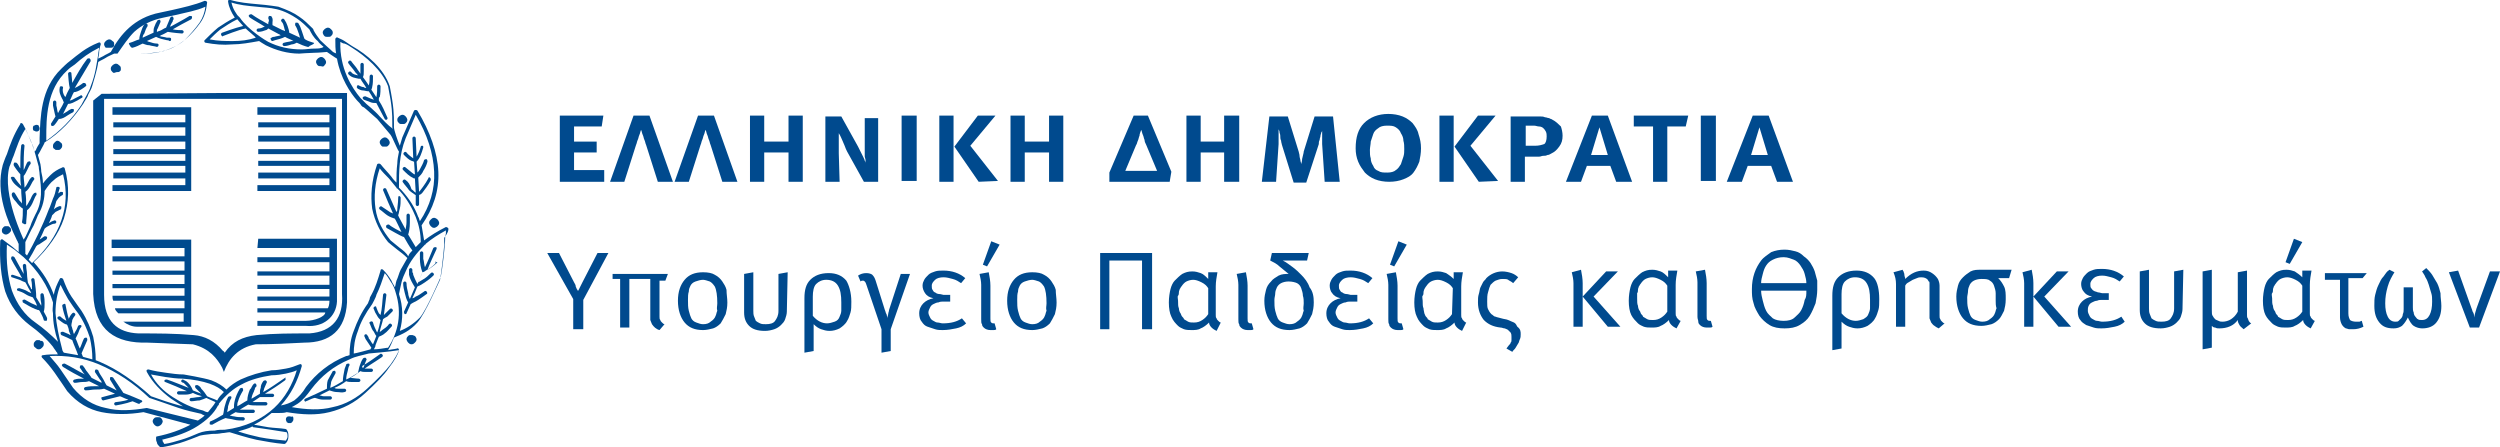 <?xml version="1.0" encoding="UTF-8" standalone="no"?>
<svg
   xmlns:dc="http://purl.org/dc/elements/1.1/"
   xmlns:cc="http://creativecommons.org/ns#"
   xmlns:rdf="http://www.w3.org/1999/02/22-rdf-syntax-ns#"
   xmlns:svg="http://www.w3.org/2000/svg"
   xmlns="http://www.w3.org/2000/svg"
   xmlns:sodipodi="http://sodipodi.sourceforge.net/DTD/sodipodi-0.dtd"
   xmlns:inkscape="http://www.inkscape.org/namespaces/inkscape"
   version="1.1"
   id="Layer_1"
   x="0px"
   y="0px"
   viewBox="0 0 298.425 53.4"
   xml:space="preserve"
   sodipodi:docname="logo-mathainoume-asfaleis_Mask.svg"
   width="298.425"
   height="53.4"
   inkscape:version="1.0.1 (c497b03c, 2020-09-10)"><defs
   id="defs663" /><sodipodi:namedview
   pagecolor="#ffffff"
   bordercolor="#666666"
   borderopacity="1"
   objecttolerance="10"
   gridtolerance="10"
   guidetolerance="10"
   inkscape:pageopacity="0"
   inkscape:pageshadow="2"
   inkscape:window-width="739"
   inkscape:window-height="480"
   id="namedview661"
   showgrid="false"
   inkscape:zoom="2.6874646"
   inkscape:cx="125.1986"
   inkscape:cy="45.152858"
   inkscape:window-x="0"
   inkscape:window-y="25"
   inkscape:window-maximized="0"
   inkscape:current-layer="Layer_1"
   inkscape:document-rotation="0" />
<style
   type="text/css"
   id="style10">
	.st0{fill:#004A8E;}
	.st1{fill-rule:evenodd;clip-rule:evenodd;fill:#004A8E;}
	.st2{fill:none;stroke:#003476;stroke-miterlimit:10;}
	.st3{fill:#0A4587;}
	.st4{fill:#FFFFFF;}
	.st5{clip-path:url(#SVGID_2_);}
	.st6{fill-rule:evenodd;clip-rule:evenodd;fill:#EB9A77;}
	.st7{fill-rule:evenodd;clip-rule:evenodd;fill:#E8ECF3;}
	.st8{fill-rule:evenodd;clip-rule:evenodd;fill:#032959;}
	.st9{fill-rule:evenodd;clip-rule:evenodd;fill:#DA443B;}
	.st10{fill-rule:evenodd;clip-rule:evenodd;fill:#AA4C46;}
	.st11{fill-rule:evenodd;clip-rule:evenodd;fill:#3B71AA;}
	.st12{fill:#F88888;}
	.st13{fill:#9BB8DA;}
	.st14{fill:#8E6B34;}
	.st15{fill:#7A5924;}
	.st16{fill-rule:evenodd;clip-rule:evenodd;fill:#F69D76;}
	.st17{fill-rule:evenodd;clip-rule:evenodd;fill:#FFC6A4;}
	.st18{fill-rule:evenodd;clip-rule:evenodd;fill:#524E48;}
	.st19{fill-rule:evenodd;clip-rule:evenodd;fill:#4F939B;}
	.st20{fill-rule:evenodd;clip-rule:evenodd;fill:#80CED2;}
	.st21{fill-rule:evenodd;clip-rule:evenodd;fill:#2B7E88;}
	.st22{fill:#9C763C;}
	.st23{fill:#B08447;}
	.st24{fill:#FFC6A4;}
	.st25{fill:#2B7E88;}
	.st26{fill-rule:evenodd;clip-rule:evenodd;fill:#C77939;}
	.st27{fill-rule:evenodd;clip-rule:evenodd;fill:#E08E4E;}
	.st28{fill-rule:evenodd;clip-rule:evenodd;fill:#88471C;}
	.st29{fill:#F69D76;}
	.st30{fill:#E59675;}
	.st31{fill:#FBF5E6;}
	.st32{fill-rule:evenodd;clip-rule:evenodd;fill:#E76471;}
	.st33{fill-rule:evenodd;clip-rule:evenodd;fill:#FA9B95;}
	.st34{fill-rule:evenodd;clip-rule:evenodd;fill:#CD5965;}
	.st35{fill-rule:evenodd;clip-rule:evenodd;fill:#FFFFFF;}
	.st36{fill:#F98E51;}
	.st37{fill:#522100;}
	.st38{fill:#DEECF9;}
	.st39{fill:#A0C6EB;}
	.st40{fill:#81B0E0;}
	.st41{fill-rule:evenodd;clip-rule:evenodd;fill:#ED9F75;}
	.st42{fill-rule:evenodd;clip-rule:evenodd;fill:#40261F;}
	.st43{fill-rule:evenodd;clip-rule:evenodd;fill:#291815;}
	.st44{fill-rule:evenodd;clip-rule:evenodd;fill:#55352A;}
	.st45{fill-rule:evenodd;clip-rule:evenodd;fill:#DD7852;}
	.st46{fill:#FDC18F;}
	.st47{fill:#905445;}
	.st48{fill:#B07F4F;}
	.st49{fill:#E1917A;}
	.st50{fill-rule:evenodd;clip-rule:evenodd;fill:#F88C81;}
	.st51{fill-rule:evenodd;clip-rule:evenodd;fill:#FBABA6;}
	.st52{fill-rule:evenodd;clip-rule:evenodd;fill:#B26952;}
	.st53{fill-rule:evenodd;clip-rule:evenodd;fill:#323E4B;}
	.st54{fill:#E8ECF3;}
	.st55{fill-rule:evenodd;clip-rule:evenodd;fill:#FBA74C;}
	.st56{fill-rule:evenodd;clip-rule:evenodd;fill:#FFD469;}
	.st57{fill-rule:evenodd;clip-rule:evenodd;fill:#AEAEAE;}
	.st58{fill-rule:evenodd;clip-rule:evenodd;fill:#FDC18F;}
	.st59{fill-rule:evenodd;clip-rule:evenodd;fill:#AA3628;}
	.st60{fill-rule:evenodd;clip-rule:evenodd;fill:#30394A;}
	.st61{fill:#892813;}
	.st62{fill:#E56271;}
</style>
<g
   id="g749"
   transform="translate(-351.175,-15.4)"><g
     id="g174">
	<path
   class="st0"
   d="m 429.7,37.1 -1.4,-4.4 c -0.1,-0.2 -0.1,-0.4 -0.2,-0.6 -0.1,-0.2 -0.1,-0.4 -0.2,-0.6 -0.1,-0.2 -0.1,-0.4 -0.2,-0.6 -0.1,0.2 -0.1,0.4 -0.2,0.6 -0.1,0.2 -0.1,0.4 -0.2,0.6 -0.1,0.2 -0.1,0.4 -0.2,0.6 l -1.4,4.4 H 424 l 2.8,-7.9 h 1.9 l 2.8,7.9 z"
   id="path12" />
	<path
   class="st0"
   d="M 437.4,37.1 436,32.7 c -0.1,-0.2 -0.1,-0.4 -0.2,-0.6 -0.1,-0.2 -0.1,-0.4 -0.2,-0.6 -0.1,-0.2 -0.1,-0.4 -0.2,-0.6 -0.1,0.2 -0.1,0.4 -0.2,0.6 -0.1,0.2 -0.1,0.4 -0.2,0.6 -0.1,0.2 -0.1,0.4 -0.2,0.6 l -1.4,4.4 h -1.7 l 2.8,-7.9 h 1.9 l 2.8,7.9 z"
   id="path14" />
	<polygon
   class="st0"
   points="442.4,37.1 440.7,37.1 440.7,29.2 442.4,29.2 442.4,32.3 445.3,32.3 445.3,29.2 447,29.2 447,37.1 445.3,37.1 445.3,33.6 442.4,33.6 "
   id="polygon16" />
	<path
   class="st0"
   d="m 454.3,37.1 -2,-3.6 c -0.1,-0.2 -0.2,-0.4 -0.3,-0.7 -0.1,-0.2 -0.2,-0.5 -0.3,-0.7 -0.1,-0.2 -0.2,-0.5 -0.4,-0.8 0,0.3 0,0.6 0,0.9 0,0.2 0,0.5 0,0.8 0,0.3 0,0.5 0,0.7 l 0.1,3.4 h -1.7 v -7.8 h 1.9 l 2,3.6 c 0.1,0.2 0.2,0.4 0.3,0.6 0.1,0.2 0.2,0.4 0.3,0.6 0.1,0.2 0.2,0.4 0.2,0.5 0.1,0.1 0.1,0.2 0.1,0.3 0,0 0,-0.1 0,-0.2 0,-0.2 0,-0.3 -0.1,-0.6 0,-0.2 0,-0.5 0,-0.7 0,-0.2 0,-0.5 0,-0.6 v -3.3 h 1.6 v 7.6 z"
   id="path18" />
	<rect
   x="458.8"
   y="29.2"
   class="st0"
   width="1.8"
   height="7.8"
   id="rect20" />
	<path
   class="st0"
   d="m 463.3,29.2 h 1.7 v 7.9 h -1.7 z m 4.7,7.9 -2.9,-4.2 2.8,-3.7 h 2.1 l -3,3.6 3.3,4.2 z"
   id="path22" />
	<polygon
   class="st0"
   points="473.5,37.1 471.8,37.1 471.8,29.2 473.5,29.2 473.5,32.3 476.4,32.3 476.4,29.2 478.1,29.2 478.1,37.1 476.4,37.1 476.4,33.6 473.5,33.6 "
   id="polygon24" />
	<path
   class="st0"
   d="m 490.8,37.1 h -7.2 V 36 l 2.9,-6.8 h 1.7 l 2.8,6.7 z M 488,32.7 c -0.1,-0.2 -0.2,-0.4 -0.2,-0.6 -0.1,-0.2 -0.1,-0.4 -0.2,-0.6 -0.1,-0.2 -0.1,-0.4 -0.2,-0.6 -0.1,0.3 -0.2,0.5 -0.2,0.7 -0.1,0.2 -0.1,0.4 -0.2,0.6 -0.1,0.2 -0.1,0.4 -0.2,0.5 l -1.3,3.1 h 3.8 z"
   id="path26" />
	<polygon
   class="st0"
   points="494.5,37.1 492.8,37.1 492.8,29.2 494.5,29.2 494.5,32.3 497.3,32.3 497.3,29.2 499.1,29.2 499.1,37.1 497.3,37.1 497.3,33.6 494.5,33.6 "
   id="polygon28" />
	<path
   class="st0"
   d="M 509.3,37.1 509,32.6 c 0,-0.1 0,-0.3 0,-0.5 0,-0.2 0,-0.4 0,-0.5 0,-0.2 0,-0.3 0,-0.4 0,-0.1 0,-0.2 0,-0.2 0,0 0,0.1 -0.1,0.2 0,0.1 -0.1,0.3 -0.1,0.4 0,0.2 -0.1,0.3 -0.1,0.5 -0.1,0.2 -0.1,0.3 -0.1,0.5 l -1.5,4.6 h -1.5 l -1.4,-4.5 c 0,-0.1 -0.1,-0.3 -0.1,-0.5 C 504,32 504,31.8 504,31.6 c 0,-0.2 -0.1,-0.3 -0.1,-0.5 0,-0.1 -0.1,-0.2 -0.1,-0.3 0,0.3 0,0.5 0,0.7 0,0.2 0,0.4 0,0.6 0,0.2 0,0.4 0,0.5 l -0.3,4.5 h -1.7 l 0.9,-7.8 h 2.2 l 1.3,4.2 c 0,0.1 0.1,0.3 0.1,0.5 0,0.2 0.1,0.4 0.1,0.5 0,0.2 0.1,0.3 0.1,0.5 0,0.1 0,0.2 0,0.2 0,0 0,-0.1 0,-0.2 0,-0.1 0.1,-0.3 0.1,-0.5 0,-0.2 0.1,-0.4 0.1,-0.5 0,-0.1 0.1,-0.3 0.1,-0.5 l 1.3,-4.2 h 2.2 l 0.8,7.8 z"
   id="path30" />
	<path
   class="st0"
   d="m 520.8,33.1 c 0,0.6 -0.1,1.1 -0.2,1.6 -0.2,0.5 -0.4,0.9 -0.7,1.3 -0.3,0.4 -0.7,0.6 -1.2,0.8 -0.5,0.2 -1.1,0.3 -1.7,0.3 -0.6,0 -1.2,-0.1 -1.7,-0.3 -0.5,-0.2 -0.9,-0.5 -1.2,-0.8 -0.3,-0.4 -0.6,-0.8 -0.8,-1.3 -0.2,-0.5 -0.3,-1 -0.3,-1.6 0,-1.3 0.3,-2.3 1,-3 0.7,-0.7 1.7,-1.1 2.9,-1.1 0.6,0 1.2,0.1 1.7,0.3 0.5,0.2 0.9,0.5 1.2,0.8 0.3,0.4 0.6,0.8 0.7,1.3 0.2,0.6 0.3,1.1 0.3,1.7 m -2,0.1 c 0,-0.3 0,-0.7 -0.1,-1 0,-0.3 -0.1,-0.6 -0.3,-0.9 -0.1,-0.3 -0.3,-0.5 -0.6,-0.7 -0.3,-0.2 -0.6,-0.2 -1.1,-0.2 -0.4,0 -0.8,0.1 -1,0.3 -0.3,0.2 -0.5,0.4 -0.6,0.7 -0.1,0.3 -0.2,0.6 -0.3,0.9 0,0.3 -0.1,0.7 -0.1,1 0,0.4 0,0.7 0.1,1 0,0.3 0.1,0.6 0.3,0.9 0.1,0.3 0.3,0.5 0.6,0.6 0.3,0.2 0.6,0.2 1.1,0.2 0.4,0 0.8,-0.1 1,-0.3 0.3,-0.2 0.4,-0.4 0.6,-0.7 0.1,-0.3 0.2,-0.6 0.3,-0.9 0.1,-0.3 0.1,-0.6 0.1,-0.9"
   id="path32" />
	<path
   class="st0"
   d="m 523,29.2 h 1.7 v 7.9 H 523 Z m 4.7,7.9 -2.9,-4.2 2.8,-3.7 h 2.1 l -3,3.6 3.3,4.2 z"
   id="path34" />
	<path
   class="st0"
   d="m 537.7,31.6 c 0,0.5 -0.1,0.9 -0.4,1.3 -0.3,0.4 -0.5,0.6 -0.9,0.8 -0.2,0.1 -0.3,0.2 -0.5,0.2 -0.2,0.1 -0.3,0.1 -0.5,0.1 -0.2,0 -0.3,0.1 -0.5,0.1 -0.2,0 -0.4,0 -0.6,0 h -1.1 v 3 h -1.7 v -7.8 h 2.4 c 0.4,0 0.7,0 1,0 0.3,0 0.5,0 0.7,0.1 0.2,0 0.3,0.1 0.5,0.1 0.1,0.1 0.3,0.1 0.4,0.2 0.4,0.2 0.7,0.5 1,0.8 0.1,0.3 0.2,0.7 0.2,1.1 m -1.9,0.1 c 0,-0.2 0,-0.4 -0.1,-0.6 -0.1,-0.2 -0.2,-0.3 -0.3,-0.4 -0.1,-0.1 -0.3,-0.2 -0.5,-0.2 -0.2,0 -0.4,-0.1 -0.6,-0.1 h -1 v 2.4 h 1.1 c 0.5,0 0.8,-0.1 1.1,-0.2 0.2,-0.1 0.3,-0.5 0.3,-0.9"
   id="path36" />
	<path
   class="st0"
   d="m 544.1,37.1 -0.7,-1.9 h -2.8 l -0.7,1.9 h -1.8 l 3.1,-7.9 h 1.9 l 2.9,7.9 z m -2,-6.5 -1,3.3 h 2 z"
   id="path38" />
	<polygon
   class="st0"
   points="548.5,37.1 548.5,30.5 546.2,30.5 546.2,29.2 552.7,29.2 552.4,30.5 550.2,30.5 550.2,37.1 "
   id="polygon40" />
	<rect
   x="554.2"
   y="29.2"
   class="st0"
   width="1.8"
   height="7.8"
   id="rect42" />
	<path
   class="st0"
   d="m 563.3,37.1 -0.7,-1.9 h -2.8 l -0.7,1.9 h -1.8 l 3.1,-7.9 h 1.9 l 2.9,7.9 z m -2.1,-6.5 -1,3.3 h 2 z"
   id="path44" />
	<path
   class="st0"
   d="m 420.8,51.2 v 3.5 h -1.2 v -3.6 l -3.1,-5.5 h 1.4 l 1.8,3.5 c 0.1,0.2 0.2,0.3 0.2,0.5 0.1,0.2 0.1,0.3 0.2,0.4 0,0.1 0.1,0.1 0.1,0.1 0.2,-0.4 0.4,-0.8 0.5,-1 l 1.8,-3.5 h 1.3 z"
   id="path46" />
	<path
   class="st0"
   d="m 430.6,48.9 h -0.7 v 3.6 c 0,0.3 0,0.5 0,0.7 0,0.2 0,0.3 0.1,0.4 0,0.1 0.1,0.2 0.2,0.3 0.1,0.1 0.2,0.2 0.3,0.2 l -0.6,0.7 c -0.4,-0.1 -0.7,-0.4 -0.9,-0.7 -0.1,-0.2 -0.1,-0.3 -0.2,-0.5 0,-0.2 0,-0.3 0,-0.6 v -4.3 h -2.5 v 5.8 h -1.1 v -5.8 h -0.9 v -0.6 h 6.6 z"
   id="path48" />
	<path
   class="st0"
   d="m 438,51.5 c 0,0.6 -0.1,1 -0.2,1.4 -0.2,0.4 -0.4,0.8 -0.6,1.1 -0.3,0.3 -0.6,0.5 -0.9,0.6 -0.4,0.1 -0.8,0.2 -1.2,0.2 -1,0 -1.7,-0.3 -2.2,-0.9 -0.5,-0.6 -0.8,-1.5 -0.8,-2.6 0,-1.1 0.3,-1.9 0.8,-2.5 0.5,-0.6 1.2,-0.9 2.2,-0.9 0.6,0 1.1,0.1 1.4,0.3 0.4,0.2 0.7,0.5 0.9,0.8 0.2,0.3 0.4,0.6 0.5,1 0,0.5 0.1,1 0.1,1.5 m -1.2,0.1 c 0,-0.9 -0.1,-1.6 -0.3,-2 -0.2,-0.3 -0.4,-0.5 -0.6,-0.6 -0.3,-0.1 -0.6,-0.2 -0.8,-0.2 -0.3,0 -0.6,0.1 -0.9,0.2 -0.3,0.1 -0.5,0.3 -0.6,0.5 -0.1,0.2 -0.2,0.4 -0.2,0.7 -0.1,0.3 -0.1,0.6 -0.1,1 0,0.5 0,0.9 0.1,1.3 0.1,0.4 0.2,0.7 0.3,0.9 0.1,0.2 0.3,0.4 0.6,0.5 0.3,0.1 0.5,0.2 0.8,0.2 0.4,0 0.7,-0.1 0.9,-0.3 0.3,-0.2 0.5,-0.4 0.6,-0.7 0.1,-0.2 0.1,-0.4 0.2,-0.6 -0.1,-0.3 0,-0.6 0,-0.9"
   id="path50" />
	<path
   class="st0"
   d="m 445.1,52.6 c 0,0.3 -0.1,0.6 -0.2,0.9 -0.1,0.3 -0.3,0.5 -0.5,0.7 -0.2,0.2 -0.5,0.4 -0.8,0.5 -0.3,0.1 -0.7,0.2 -1.1,0.2 -0.9,0 -1.5,-0.2 -1.9,-0.6 -0.4,-0.4 -0.6,-0.9 -0.6,-1.6 v -4.6 l 1.1,-0.2 v 4.6 c 0,0.2 0,0.5 0.1,0.7 0.1,0.2 0.1,0.3 0.2,0.5 0.1,0.1 0.3,0.2 0.5,0.3 0.2,0.1 0.4,0.1 0.7,0.1 0.5,0 0.9,-0.1 1.1,-0.4 0.2,-0.3 0.4,-0.6 0.4,-1.2 v -4.4 l 1.1,-0.2 z"
   id="path52" />
	<path
   class="st0"
   d="m 452.8,51.4 c 0,0.5 0,1 -0.1,1.3 -0.1,0.3 -0.2,0.7 -0.4,1 -0.2,0.4 -0.6,0.7 -0.9,0.9 -0.4,0.2 -0.8,0.3 -1.2,0.3 -0.4,0 -0.7,-0.1 -1,-0.2 -0.3,-0.1 -0.6,-0.3 -0.9,-0.6 v 3.2 l -1.1,0.2 V 51 c 0,-1 0.2,-1.7 0.7,-2.2 0.5,-0.5 1.2,-0.8 2.2,-0.8 0.9,0 1.6,0.3 2.1,0.9 0.3,0.5 0.6,1.4 0.6,2.5 m -1.2,0.1 c 0,-0.9 -0.1,-1.5 -0.4,-2 -0.3,-0.5 -0.8,-0.7 -1.4,-0.7 -0.5,0 -0.9,0.2 -1.2,0.5 -0.3,0.3 -0.4,0.9 -0.4,1.5 v 2.3 c 0.5,0.6 1.1,0.9 1.7,0.9 0.3,0 0.6,-0.1 0.9,-0.2 0.3,-0.1 0.5,-0.3 0.6,-0.6 0.1,-0.2 0.2,-0.5 0.2,-0.7 0,-0.3 0,-0.6 0,-1"
   id="path54" />
	<path
   class="st0"
   d="m 457.5,54.7 v 2.6 l -1.1,0.2 v -2.8 l -1.8,-5.3 c -0.1,-0.4 -0.3,-0.5 -0.4,-0.5 -0.1,0 -0.2,0 -0.3,0.1 l -0.3,-0.7 c 0.3,-0.2 0.6,-0.3 1,-0.3 0.3,0 0.6,0.1 0.7,0.2 0.2,0.2 0.3,0.4 0.4,0.7 l 1.1,3.5 c 0.1,0.2 0.1,0.4 0.2,0.5 0,0.1 0.1,0.3 0.1,0.5 v 0 c 0,-0.2 0.1,-0.4 0.1,-0.5 0,-0.2 0.1,-0.3 0.1,-0.5 l 1.4,-4.3 h 1.1 z"
   id="path56" />
	<path
   class="st0"
   d="m 466.5,54 c -0.3,0.3 -0.7,0.5 -1.2,0.6 -0.5,0.1 -1,0.2 -1.6,0.2 -0.3,0 -0.6,0 -0.9,-0.1 -0.3,-0.1 -0.6,-0.2 -0.9,-0.3 -0.3,-0.1 -0.5,-0.3 -0.7,-0.6 -0.2,-0.2 -0.3,-0.6 -0.3,-1 0,-0.5 0.2,-0.9 0.5,-1.2 0.3,-0.3 0.7,-0.5 1.2,-0.6 -0.5,-0.1 -0.8,-0.3 -1,-0.6 -0.2,-0.3 -0.3,-0.6 -0.3,-0.9 0,-0.3 0.1,-0.5 0.2,-0.7 0.1,-0.2 0.3,-0.4 0.5,-0.6 0.2,-0.2 0.5,-0.3 0.8,-0.4 0.3,-0.1 0.6,-0.1 1,-0.1 1,0 1.9,0.3 2.6,0.9 l -0.5,0.6 c -0.3,-0.2 -0.6,-0.4 -1,-0.5 -0.4,-0.1 -0.7,-0.2 -1.1,-0.2 -0.4,0 -0.8,0.1 -1,0.3 -0.2,0.2 -0.4,0.4 -0.4,0.7 0,0.2 0,0.4 0.1,0.5 0.1,0.2 0.2,0.3 0.3,0.3 0.1,0.1 0.3,0.2 0.5,0.2 0.2,0 0.4,0.1 0.5,0.1 h 0.8 v 0.8 h -0.8 c -0.2,0 -0.4,0 -0.6,0.1 -0.2,0 -0.4,0.1 -0.6,0.2 -0.2,0.1 -0.3,0.2 -0.4,0.4 -0.1,0.2 -0.2,0.4 -0.2,0.6 0,0.2 0.1,0.4 0.2,0.6 0.1,0.2 0.2,0.3 0.4,0.4 0.2,0.1 0.3,0.2 0.5,0.2 0.2,0 0.4,0.1 0.6,0.1 1,0 1.7,-0.2 2.3,-0.6 z"
   id="path58" />
	<path
   class="st0"
   d="m 470.1,54.7 c -0.1,0.1 -0.2,0.1 -0.3,0.1 -0.1,0 -0.2,0 -0.4,0 -0.3,0 -0.6,-0.1 -0.8,-0.3 -0.1,-0.1 -0.2,-0.2 -0.2,-0.4 -0.1,-0.1 -0.1,-0.3 -0.1,-0.6 v -4.1 c 0,-0.4 -0.1,-0.9 -0.2,-1.3 l 1.1,-0.2 c 0.1,0.5 0.2,1.1 0.2,1.6 v 3.9 c 0,0.3 0,0.4 0.1,0.5 0.1,0.1 0.2,0.1 0.3,0.1 h 0.1 z m -1.1,-7.5 -0.5,-0.2 1,-2.8 1,0.4 z"
   id="path60" />
	<path
   class="st0"
   d="m 477.3,51.5 c 0,0.6 -0.1,1 -0.2,1.4 -0.2,0.4 -0.4,0.8 -0.6,1.1 -0.3,0.3 -0.6,0.5 -0.9,0.6 -0.4,0.1 -0.8,0.2 -1.2,0.2 -1,0 -1.7,-0.3 -2.2,-0.9 -0.5,-0.6 -0.8,-1.5 -0.8,-2.6 0,-1.1 0.3,-1.9 0.8,-2.5 0.5,-0.6 1.2,-0.9 2.2,-0.9 0.6,0 1.1,0.1 1.4,0.3 0.4,0.2 0.7,0.5 0.9,0.8 0.2,0.3 0.4,0.6 0.5,1 0,0.5 0.1,1 0.1,1.5 m -1.2,0.1 c 0,-0.9 -0.1,-1.6 -0.3,-2 -0.2,-0.3 -0.4,-0.5 -0.6,-0.6 -0.3,-0.1 -0.6,-0.2 -0.8,-0.2 -0.3,0 -0.6,0.1 -0.9,0.2 -0.3,0.1 -0.5,0.3 -0.6,0.5 -0.1,0.2 -0.2,0.4 -0.2,0.7 -0.1,0.3 -0.1,0.6 -0.1,1 0,0.5 0,0.9 0.1,1.3 0.1,0.4 0.2,0.7 0.3,0.9 0.1,0.2 0.3,0.4 0.6,0.5 0.3,0.1 0.5,0.2 0.8,0.2 0.4,0 0.7,-0.1 0.9,-0.3 0.3,-0.2 0.5,-0.4 0.6,-0.7 0.1,-0.2 0.1,-0.4 0.2,-0.6 -0.1,-0.3 0,-0.6 0,-0.9"
   id="path62" />
	<polygon
   class="st0"
   points="483.6,54.7 482.5,54.7 482.5,45.6 488.7,45.6 488.7,54.7 487.5,54.7 487.5,46.5 483.6,46.5 "
   id="polygon64" />
	<path
   class="st0"
   d="m 496.4,54.9 c -0.2,-0.1 -0.4,-0.2 -0.6,-0.4 -0.2,-0.2 -0.3,-0.4 -0.3,-0.6 -0.3,0.3 -0.7,0.6 -1,0.7 -0.3,0.2 -0.7,0.2 -1.1,0.2 -0.3,0 -0.6,0 -0.9,-0.1 -0.2,-0.1 -0.5,-0.2 -0.7,-0.4 -0.3,-0.3 -0.6,-0.6 -0.8,-1.1 -0.2,-0.4 -0.3,-1 -0.3,-1.7 0,-0.6 0.1,-1.2 0.2,-1.6 0.1,-0.4 0.3,-0.8 0.5,-1 0.3,-0.3 0.6,-0.6 0.9,-0.8 0.4,-0.2 0.7,-0.3 1.2,-0.3 0.4,0 0.7,0.1 1,0.2 0.3,0.1 0.6,0.4 0.9,0.7 0,0 0,-0.1 0,-0.2 0,-0.1 0,-0.1 0,-0.2 0,-0.1 0,-0.1 0,-0.2 0,-0.1 0,-0.1 0,-0.2 h 1.1 c -0.1,0.6 -0.2,1.1 -0.2,1.7 v 2.7 c 0,0.3 0,0.5 0,0.7 0,0.2 0,0.3 0.1,0.4 0,0.1 0.1,0.2 0.2,0.3 0.1,0.1 0.2,0.2 0.3,0.2 z m -1,-5.1 c -0.2,-0.3 -0.4,-0.5 -0.8,-0.7 -0.4,-0.2 -0.7,-0.3 -1,-0.3 -0.3,0 -0.6,0.1 -0.8,0.2 -0.2,0.1 -0.4,0.3 -0.6,0.6 -0.1,0.1 -0.1,0.2 -0.2,0.3 0,0.1 -0.1,0.2 -0.1,0.4 0,0.1 0,0.3 -0.1,0.4 -0.1,0.1 0,0.4 0,0.6 0,0.4 0,0.7 0.1,0.9 0,0.2 0.1,0.5 0.2,0.6 0.1,0.2 0.1,0.3 0.2,0.4 0.1,0.1 0.2,0.2 0.2,0.3 0.2,0.1 0.3,0.2 0.5,0.3 0.2,0.1 0.4,0.1 0.7,0.1 0.4,0 0.7,-0.1 1,-0.3 0.3,-0.2 0.5,-0.4 0.7,-0.7 z"
   id="path66" />
	<path
   class="st0"
   d="m 500.8,54.7 c -0.1,0.1 -0.2,0.1 -0.3,0.1 -0.1,0 -0.2,0 -0.4,0 -0.3,0 -0.6,-0.1 -0.8,-0.3 -0.1,-0.1 -0.2,-0.2 -0.2,-0.4 C 499,54 499,53.8 499,53.5 v -4.1 c 0,-0.4 -0.1,-0.9 -0.2,-1.3 l 1.1,-0.2 c 0.1,0.5 0.2,1.1 0.2,1.6 v 3.9 c 0,0.3 0,0.4 0.1,0.5 0.1,0.1 0.2,0.1 0.3,0.1 h 0.1 z"
   id="path68" />
	<path
   class="st0"
   d="m 508,51.5 c 0,0.6 -0.1,1 -0.2,1.4 -0.2,0.4 -0.4,0.8 -0.6,1.1 -0.3,0.3 -0.6,0.5 -0.9,0.6 -0.4,0.1 -0.8,0.2 -1.2,0.2 -1,0 -1.7,-0.3 -2.2,-0.9 -0.5,-0.6 -0.8,-1.5 -0.8,-2.6 0,-0.5 0.1,-0.9 0.2,-1.3 0.1,-0.4 0.3,-0.7 0.6,-1 0.2,-0.3 0.6,-0.5 0.9,-0.7 0.4,-0.2 0.8,-0.2 1.2,-0.2 -0.4,-0.3 -0.7,-0.6 -1.1,-0.9 -0.3,-0.3 -0.7,-0.5 -1.1,-0.7 l 0.2,-0.9 h 4.4 l -0.2,0.9 h -2.9 c 0.4,0.2 0.8,0.5 1.2,0.8 0.4,0.3 0.7,0.6 1,0.9 0.4,0.4 0.8,0.9 1,1.5 0.4,0.5 0.5,1.1 0.5,1.8 m -1.2,0.1 c 0,-0.3 0,-0.6 -0.1,-0.9 0,-0.3 -0.1,-0.6 -0.2,-0.9 -0.1,-0.3 -0.3,-0.5 -0.5,-0.6 -0.2,-0.1 -0.6,-0.2 -1,-0.2 -0.4,0 -0.7,0.1 -0.9,0.2 -0.2,0.1 -0.4,0.3 -0.5,0.5 -0.1,0.2 -0.2,0.5 -0.2,0.7 0,0.3 -0.1,0.5 -0.1,0.8 0,0.5 0,0.9 0.1,1.3 0.1,0.4 0.2,0.7 0.3,0.9 0.1,0.2 0.3,0.4 0.6,0.5 0.3,0.1 0.5,0.2 0.8,0.2 0.4,0 0.7,-0.1 0.9,-0.3 0.3,-0.2 0.5,-0.4 0.6,-0.7 0.1,-0.2 0.1,-0.4 0.2,-0.6 -0.1,-0.3 0,-0.6 0,-0.9"
   id="path70" />
	<path
   class="st0"
   d="m 515.1,54 c -0.3,0.3 -0.7,0.5 -1.2,0.6 -0.5,0.1 -1,0.2 -1.6,0.2 -0.3,0 -0.6,0 -0.9,-0.1 -0.3,-0.1 -0.6,-0.2 -0.9,-0.3 -0.3,-0.1 -0.5,-0.3 -0.7,-0.6 -0.2,-0.2 -0.3,-0.6 -0.3,-1 0,-0.5 0.2,-0.9 0.5,-1.2 0.3,-0.3 0.7,-0.5 1.2,-0.6 -0.5,-0.1 -0.8,-0.3 -1,-0.6 -0.2,-0.2 -0.3,-0.6 -0.3,-0.9 0,-0.3 0.1,-0.5 0.2,-0.7 0.1,-0.2 0.3,-0.4 0.5,-0.6 0.2,-0.2 0.5,-0.3 0.8,-0.4 0.3,-0.1 0.6,-0.1 1,-0.1 1,0 1.9,0.3 2.6,0.9 l -0.5,0.6 c -0.3,-0.2 -0.6,-0.4 -1,-0.5 -0.4,-0.1 -0.7,-0.2 -1.1,-0.2 -0.4,0 -0.8,0.1 -1,0.3 -0.2,0.2 -0.4,0.4 -0.4,0.7 0,0.2 0,0.4 0.1,0.5 0.1,0.2 0.2,0.3 0.3,0.3 0.1,0.1 0.3,0.2 0.5,0.2 0.2,0 0.4,0.1 0.5,0.1 h 0.8 v 0.8 h -0.8 c -0.2,0 -0.4,0 -0.6,0.1 -0.2,0 -0.4,0.1 -0.6,0.2 -0.2,0.1 -0.3,0.2 -0.4,0.4 -0.1,0.2 -0.2,0.4 -0.2,0.6 0,0.2 0.1,0.4 0.2,0.6 0.1,0.2 0.2,0.3 0.4,0.4 0.2,0.1 0.3,0.2 0.5,0.2 0.2,0 0.4,0.1 0.6,0.1 1,0 1.7,-0.2 2.3,-0.6 z"
   id="path72" />
	<path
   class="st0"
   d="m 518.7,54.7 c -0.1,0.1 -0.2,0.1 -0.3,0.1 -0.1,0 -0.2,0 -0.4,0 -0.3,0 -0.6,-0.1 -0.8,-0.3 -0.1,-0.1 -0.2,-0.2 -0.2,-0.4 -0.1,-0.1 -0.1,-0.3 -0.1,-0.6 v -4.1 c 0,-0.4 -0.1,-0.9 -0.2,-1.3 l 1.1,-0.2 c 0.1,0.5 0.2,1.1 0.2,1.6 v 3.9 c 0,0.3 0,0.4 0.1,0.5 0.1,0.1 0.2,0.1 0.3,0.1 h 0.1 z m -1.1,-7.5 -0.5,-0.2 1,-2.8 1,0.4 z"
   id="path74" />
	<path
   class="st0"
   d="m 525.7,54.9 c -0.2,-0.1 -0.4,-0.2 -0.6,-0.4 -0.2,-0.2 -0.3,-0.4 -0.3,-0.6 -0.3,0.3 -0.7,0.6 -1,0.7 -0.3,0.2 -0.7,0.2 -1.1,0.2 -0.3,0 -0.6,0 -0.9,-0.1 -0.2,-0.1 -0.5,-0.2 -0.7,-0.4 -0.3,-0.3 -0.6,-0.6 -0.8,-1.1 -0.2,-0.4 -0.3,-1 -0.3,-1.7 0,-0.6 0.1,-1.2 0.2,-1.6 0.1,-0.4 0.3,-0.8 0.5,-1 0.3,-0.3 0.6,-0.6 0.9,-0.8 0.4,-0.2 0.7,-0.3 1.2,-0.3 0.4,0 0.7,0.1 1,0.2 0.3,0.2 0.6,0.4 0.9,0.7 0,0 0,-0.1 0,-0.2 0,-0.1 0,-0.1 0,-0.2 0,-0.1 0,-0.1 0,-0.2 0,-0.1 0,-0.1 0,-0.2 h 1.1 c -0.1,0.6 -0.2,1.1 -0.2,1.7 v 2.7 c 0,0.3 0,0.5 0,0.7 0,0.2 0,0.3 0.1,0.4 0,0.1 0.1,0.2 0.2,0.3 0.1,0.1 0.2,0.2 0.3,0.2 z m -1.1,-5.1 c -0.2,-0.3 -0.4,-0.5 -0.8,-0.7 -0.4,-0.2 -0.7,-0.3 -1,-0.3 -0.3,0 -0.6,0.1 -0.8,0.2 -0.2,0.1 -0.4,0.3 -0.6,0.6 -0.1,0.1 -0.1,0.2 -0.2,0.3 0,0.1 -0.1,0.2 -0.1,0.4 0,0.1 0,0.3 -0.1,0.4 -0.1,0.1 0,0.4 0,0.6 0,0.4 0,0.7 0.1,0.9 0,0.2 0.1,0.5 0.1,0.6 0.1,0.2 0.1,0.3 0.2,0.4 0.1,0.1 0.2,0.2 0.2,0.3 0.2,0.1 0.3,0.2 0.5,0.3 0.2,0.1 0.4,0.1 0.7,0.1 0.4,0 0.7,-0.1 1,-0.3 0.3,-0.2 0.5,-0.4 0.7,-0.7 z"
   id="path76" />
	<path
   class="st0"
   d="m 532.7,55.3 c 0,0.2 0,0.4 -0.1,0.6 -0.1,0.2 -0.1,0.4 -0.2,0.5 -0.1,0.2 -0.2,0.3 -0.3,0.5 -0.1,0.2 -0.3,0.3 -0.4,0.5 L 531,57 c 0.1,-0.1 0.2,-0.3 0.3,-0.4 0.1,-0.1 0.2,-0.2 0.2,-0.3 0.1,-0.1 0.1,-0.2 0.1,-0.3 0,-0.1 0,-0.3 0,-0.4 0,-0.2 0,-0.3 -0.1,-0.5 -0.1,-0.1 -0.2,-0.2 -0.3,-0.3 -0.1,-0.1 -0.2,-0.1 -0.4,-0.2 -0.2,0 -0.3,-0.1 -0.5,-0.1 -0.9,-0.1 -1.5,-0.4 -2,-0.9 -0.4,-0.5 -0.7,-1.2 -0.7,-2.1 0,-0.4 0,-0.7 0.1,-1 0.1,-0.3 0.1,-0.6 0.2,-0.8 0.1,-0.2 0.2,-0.4 0.3,-0.6 0.1,-0.2 0.3,-0.3 0.4,-0.5 0.5,-0.5 1.2,-0.8 1.9,-0.8 0.4,0 0.8,0.1 1.1,0.2 0.3,0.1 0.6,0.3 0.8,0.5 l -0.6,0.7 c -0.2,-0.2 -0.5,-0.3 -0.6,-0.4 -0.1,-0.1 -0.4,-0.1 -0.7,-0.1 -0.3,0 -0.5,0.1 -0.8,0.2 -0.2,0.1 -0.4,0.3 -0.6,0.5 -0.1,0.2 -0.2,0.5 -0.3,0.9 -0.1,0.3 -0.1,0.7 -0.1,1.1 0,0.4 0,0.7 0.1,0.9 0.1,0.2 0.2,0.4 0.4,0.6 0.2,0.1 0.3,0.3 0.5,0.3 0.2,0.1 0.4,0.1 0.7,0.2 0.3,0.1 0.6,0.1 0.8,0.2 0.2,0.1 0.5,0.2 0.7,0.3 0.2,0.1 0.3,0.3 0.4,0.5 0.4,0.3 0.4,0.6 0.4,0.9"
   id="path78" />
	<path
   class="st0"
   d="m 543.1,54.4 -3,-3.6 v 3.6 H 539 v -5.2 c 0,-0.4 -0.1,-0.9 -0.2,-1.3 l 1.1,-0.3 c 0.1,0.5 0.2,1.1 0.2,1.6 v 1.6 l 2.8,-3 h 1.4 l -2.9,3 3.2,3.6 c 0,0 -1.5,0 -1.5,0 z"
   id="path80" />
	<path
   class="st0"
   d="m 551.3,54.6 c -0.2,-0.1 -0.4,-0.2 -0.6,-0.4 -0.2,-0.2 -0.3,-0.4 -0.3,-0.6 -0.3,0.3 -0.7,0.6 -1,0.7 -0.3,0.2 -0.7,0.2 -1.1,0.2 -0.3,0 -0.6,0 -0.9,-0.1 -0.2,-0.1 -0.5,-0.2 -0.7,-0.4 -0.3,-0.3 -0.6,-0.6 -0.8,-1 -0.2,-0.4 -0.3,-1 -0.3,-1.7 0,-0.6 0.1,-1.2 0.2,-1.6 0.1,-0.4 0.3,-0.8 0.5,-1 0.3,-0.3 0.6,-0.6 0.9,-0.8 0.4,-0.2 0.7,-0.3 1.2,-0.3 0.4,0 0.7,0.1 1,0.2 0.3,0.1 0.6,0.4 0.9,0.7 0,0 0,-0.1 0,-0.2 0,-0.1 0,-0.1 0,-0.2 0,-0.1 0,-0.1 0,-0.2 0,-0.1 0,-0.1 0,-0.2 h 1.1 c -0.1,0.6 -0.2,1.1 -0.2,1.7 v 2.7 c 0,0.3 0,0.5 0,0.7 0,0.2 0,0.3 0.1,0.4 0,0.1 0.1,0.2 0.2,0.3 0.1,0.1 0.2,0.2 0.3,0.2 z m -1.1,-5.1 c -0.2,-0.3 -0.4,-0.5 -0.8,-0.7 -0.4,-0.2 -0.7,-0.3 -1,-0.3 -0.3,0 -0.6,0.1 -0.8,0.2 -0.2,0.1 -0.4,0.3 -0.6,0.6 -0.1,0.1 -0.1,0.2 -0.2,0.3 0,0.1 -0.1,0.2 -0.1,0.4 0,0.1 0,0.3 -0.1,0.4 0,0.2 0,0.4 0,0.6 0,0.4 0,0.7 0.1,0.9 0,0.2 0.1,0.5 0.2,0.6 0.1,0.1 0.1,0.3 0.2,0.4 0.1,0.1 0.2,0.2 0.2,0.3 0.2,0.1 0.3,0.2 0.5,0.3 0.2,0.1 0.4,0.1 0.7,0.1 0.4,0 0.7,-0.1 1,-0.3 0.3,-0.2 0.5,-0.4 0.7,-0.7 z"
   id="path82" />
	<path
   class="st0"
   d="m 555.6,54.4 c -0.1,0.1 -0.2,0.1 -0.3,0.1 -0.1,0 -0.2,0 -0.4,0 -0.3,0 -0.6,-0.1 -0.8,-0.3 -0.1,-0.1 -0.2,-0.2 -0.2,-0.4 0,-0.2 -0.1,-0.3 -0.1,-0.6 v -4.1 c 0,-0.4 -0.1,-0.9 -0.2,-1.3 l 1.1,-0.2 c 0.1,0.5 0.2,1.1 0.2,1.6 v 3.9 c 0,0.3 0,0.4 0.1,0.5 0.1,0.1 0.2,0.1 0.3,0.1 h 0.1 z"
   id="path84" />
	<path
   class="st0"
   d="m 568.1,50 c 0,0.5 -0.1,1.1 -0.2,1.6 -0.2,0.5 -0.4,1 -0.7,1.5 -0.3,0.5 -0.7,0.8 -1.2,1.1 -0.5,0.3 -1.1,0.4 -1.8,0.4 -0.7,0 -1.3,-0.1 -1.8,-0.4 -0.5,-0.3 -0.9,-0.7 -1.2,-1.1 -0.3,-0.5 -0.6,-1 -0.7,-1.5 -0.2,-0.6 -0.2,-1.1 -0.2,-1.7 0,-0.7 0.1,-1.3 0.3,-1.9 0.2,-0.6 0.5,-1.1 0.8,-1.5 0.3,-0.4 0.8,-0.7 1.2,-1 0.5,-0.2 1,-0.3 1.6,-0.3 0.5,0 0.9,0.1 1.3,0.2 0.4,0.1 0.7,0.3 1,0.6 0.3,0.2 0.6,0.5 0.8,0.8 0.2,0.3 0.4,0.7 0.5,1 0.1,0.4 0.2,0.7 0.3,1.1 0,0.4 0,0.8 0,1.1 m -1.3,-0.8 c 0,-0.4 -0.1,-0.7 -0.2,-1.1 -0.1,-0.4 -0.3,-0.7 -0.5,-1 -0.2,-0.3 -0.5,-0.6 -0.8,-0.7 -0.3,-0.1 -0.7,-0.3 -1.2,-0.3 -0.5,0 -0.9,0.1 -1.3,0.3 -0.4,0.2 -0.6,0.4 -0.8,0.7 -0.2,0.3 -0.3,0.6 -0.4,1 -0.1,0.4 -0.2,0.7 -0.2,1.1 z m 0,0.9 h -5.4 c 0,0.4 0.1,0.8 0.2,1.2 0.1,0.4 0.2,0.8 0.4,1.2 0.2,0.4 0.5,0.6 0.8,0.9 0.3,0.2 0.8,0.3 1.3,0.3 0.5,0 1,-0.1 1.3,-0.4 0.3,-0.3 0.6,-0.5 0.8,-0.9 0.2,-0.4 0.3,-0.7 0.4,-1.2 0.2,-0.3 0.2,-0.6 0.2,-1.1 z"
   id="path86" />
	<path
   class="st0"
   d="m 575.5,51.1 c 0,0.5 0,1 -0.1,1.3 -0.1,0.3 -0.2,0.7 -0.4,1 -0.2,0.4 -0.6,0.7 -0.9,0.9 -0.4,0.2 -0.8,0.3 -1.2,0.3 -0.4,0 -0.7,-0.1 -1,-0.2 -0.3,-0.1 -0.6,-0.3 -0.9,-0.6 V 57 l -1.1,0.2 v -6.5 c 0,-1 0.2,-1.7 0.7,-2.2 0.5,-0.5 1.2,-0.8 2.2,-0.8 0.9,0 1.6,0.3 2.1,0.9 0.4,0.5 0.6,1.4 0.6,2.5 m -1.1,0.1 c 0,-0.9 -0.1,-1.5 -0.4,-2 -0.3,-0.5 -0.8,-0.7 -1.4,-0.7 -0.5,0 -0.9,0.2 -1.2,0.5 -0.3,0.3 -0.4,0.9 -0.4,1.5 v 2.3 c 0.5,0.6 1.1,0.9 1.7,0.9 0.3,0 0.6,-0.1 0.9,-0.2 0.3,-0.2 0.5,-0.3 0.6,-0.6 0.1,-0.2 0.2,-0.5 0.2,-0.7 0,-0.3 0,-0.6 0,-1"
   id="path88" />
	<path
   class="st0"
   d="m 582.6,54.6 c -0.2,-0.1 -0.4,-0.2 -0.5,-0.3 -0.2,-0.1 -0.3,-0.3 -0.4,-0.4 -0.1,-0.2 -0.1,-0.3 -0.2,-0.5 0,-0.2 0,-0.3 0,-0.6 v -2.9 c 0,-0.2 0,-0.3 0,-0.4 0,-0.1 0,-0.2 0,-0.3 0,-0.1 0,-0.2 -0.1,-0.2 0,-0.1 -0.1,-0.1 -0.1,-0.2 -0.2,-0.2 -0.4,-0.3 -0.8,-0.3 -0.1,0 -0.3,0 -0.5,0.1 -0.2,0.1 -0.3,0.1 -0.5,0.2 -0.2,0.1 -0.3,0.2 -0.5,0.3 -0.2,0.1 -0.3,0.2 -0.4,0.4 v 4.9 h -1.1 v -5.1 c 0,-0.5 -0.1,-0.9 -0.3,-1.4 l 1.1,-0.3 c 0,0 0,0.1 0.1,0.2 0,0.1 0.1,0.2 0.1,0.4 0,0.2 0.1,0.3 0.1,0.5 0.7,-0.7 1.4,-1 2.2,-1 0.4,0 0.7,0.1 1,0.3 0.3,0.2 0.5,0.4 0.7,0.7 0.1,0.2 0.2,0.5 0.2,0.8 v 2.9 c 0,0.3 0,0.5 0,0.7 0,0.2 0,0.3 0.1,0.4 0,0.1 0.1,0.2 0.2,0.3 0.1,0.1 0.2,0.2 0.3,0.2 z"
   id="path90" />
	<path
   class="st0"
   d="m 591,48.6 h -1.3 c 0.3,0.3 0.5,0.6 0.7,1 0.2,0.4 0.2,0.9 0.2,1.5 0,0.6 -0.1,1 -0.2,1.4 -0.2,0.4 -0.4,0.8 -0.6,1 -0.3,0.3 -0.6,0.5 -0.9,0.6 -0.4,0.1 -0.8,0.2 -1.2,0.2 -1,0 -1.7,-0.3 -2.2,-0.9 -0.5,-0.6 -0.8,-1.5 -0.8,-2.6 0,-0.5 0.1,-0.9 0.2,-1.3 0.1,-0.4 0.3,-0.7 0.6,-1 0.3,-0.3 0.6,-0.5 0.9,-0.7 0.4,-0.2 0.8,-0.2 1.2,-0.2 h 3.7 z m -1.6,2.7 c 0,-0.3 0,-0.6 0,-0.9 0,-0.3 -0.1,-0.6 -0.2,-0.9 -0.1,-0.3 -0.3,-0.5 -0.5,-0.6 -0.2,-0.2 -0.6,-0.2 -1,-0.2 -0.4,0 -0.7,0.1 -0.9,0.2 -0.2,0.1 -0.4,0.3 -0.5,0.5 -0.1,0.2 -0.2,0.5 -0.2,0.7 0,0.3 -0.1,0.6 -0.1,0.8 0,0.5 0,0.9 0.1,1.3 0.1,0.4 0.2,0.7 0.3,0.9 0.1,0.2 0.3,0.4 0.6,0.5 0.3,0.1 0.5,0.2 0.8,0.2 0.4,0 0.7,-0.1 0.9,-0.3 0.3,-0.2 0.5,-0.4 0.6,-0.7 0.1,-0.2 0.1,-0.4 0.2,-0.6 -0.1,-0.3 -0.1,-0.6 -0.1,-0.9"
   id="path92" />
	<path
   class="st0"
   d="m 596.9,54.4 -3,-3.6 v 3.6 h -1.1 v -5.2 c 0,-0.4 -0.1,-0.9 -0.2,-1.3 l 1.1,-0.3 c 0.1,0.5 0.2,1.1 0.2,1.6 v 1.6 l 2.8,-3 h 1.4 l -2.9,3 3.2,3.6 c 0,0 -1.5,0 -1.5,0 z"
   id="path94" />
	<path
   class="st0"
   d="m 604.8,53.8 c -0.3,0.3 -0.7,0.5 -1.2,0.6 -0.5,0.1 -1,0.2 -1.6,0.2 -0.3,0 -0.6,0 -0.9,-0.1 -0.3,-0.1 -0.6,-0.2 -0.9,-0.3 -0.3,-0.2 -0.5,-0.3 -0.7,-0.6 -0.2,-0.2 -0.3,-0.6 -0.3,-1 0,-0.5 0.2,-0.9 0.5,-1.2 0.3,-0.3 0.7,-0.5 1.2,-0.6 -0.5,-0.1 -0.8,-0.3 -1,-0.6 -0.2,-0.2 -0.3,-0.6 -0.3,-0.9 0,-0.3 0.1,-0.5 0.2,-0.7 0.1,-0.2 0.3,-0.4 0.5,-0.6 0.2,-0.2 0.5,-0.3 0.8,-0.4 0.3,-0.1 0.6,-0.1 1,-0.1 1,0 1.9,0.3 2.6,0.9 l -0.5,0.6 c -0.3,-0.2 -0.6,-0.4 -1,-0.5 -0.4,-0.1 -0.7,-0.2 -1.1,-0.2 -0.4,0 -0.8,0.1 -1,0.3 -0.2,0.2 -0.4,0.4 -0.4,0.7 0,0.2 0,0.4 0.1,0.5 0.1,0.1 0.2,0.3 0.3,0.3 0.1,0.1 0.3,0.1 0.5,0.2 0.2,0 0.4,0.1 0.5,0.1 h 0.8 v 0.8 h -0.8 c -0.2,0 -0.4,0 -0.6,0.1 -0.2,0 -0.4,0.1 -0.6,0.2 -0.2,0.1 -0.3,0.2 -0.4,0.4 -0.1,0.2 -0.1,0.4 -0.1,0.6 0,0.2 0.1,0.4 0.2,0.6 0.1,0.2 0.2,0.3 0.4,0.4 0.2,0.1 0.3,0.2 0.5,0.2 0.2,0 0.4,0.1 0.6,0.1 1,0 1.7,-0.2 2.3,-0.6 z"
   id="path96" />
	<path
   class="st0"
   d="m 611.7,52.3 c 0,0.3 -0.1,0.6 -0.2,0.9 -0.1,0.3 -0.3,0.5 -0.5,0.7 -0.2,0.2 -0.5,0.4 -0.8,0.5 -0.3,0.1 -0.7,0.2 -1.1,0.2 -0.9,0 -1.5,-0.2 -1.9,-0.6 -0.4,-0.4 -0.6,-0.9 -0.6,-1.6 v -4.6 l 1.1,-0.2 v 4.6 c 0,0.2 0,0.5 0.1,0.7 0.1,0.2 0.1,0.3 0.2,0.5 0.1,0.1 0.3,0.2 0.5,0.3 0.2,0.1 0.4,0.1 0.7,0.1 0.5,0 0.9,-0.1 1.1,-0.4 0.2,-0.3 0.4,-0.6 0.4,-1.2 v -4.4 l 1.1,-0.2 z"
   id="path98" />
	<path
   class="st0"
   d="m 619,54.7 c -0.2,-0.2 -0.4,-0.3 -0.5,-0.5 -0.1,-0.2 -0.2,-0.3 -0.2,-0.6 -0.5,0.7 -1.3,1 -2.2,1 -0.2,0 -0.3,0 -0.5,-0.1 -0.2,0 -0.3,-0.1 -0.4,-0.2 v 2.6 l -1.1,0.2 v -9.3 l 1.1,-0.2 v 4.8 c 0,0.3 0,0.6 0.1,0.7 0.1,0.2 0.2,0.3 0.3,0.4 0.1,0.1 0.2,0.1 0.4,0.2 0.2,0.1 0.3,0.1 0.5,0.1 0.3,0 0.7,-0.1 1,-0.3 0.3,-0.2 0.6,-0.5 0.8,-0.9 v -4.7 l 1.1,-0.2 v 4.7 c 0,0.2 0,0.4 0,0.6 0,0.2 0,0.3 0.1,0.4 0,0.1 0.1,0.2 0.1,0.3 0.1,0.1 0.1,0.2 0.3,0.3 z"
   id="path100" />
	<path
   class="st0"
   d="m 627,54.6 c -0.2,-0.1 -0.4,-0.2 -0.6,-0.4 -0.2,-0.2 -0.3,-0.4 -0.3,-0.6 -0.3,0.3 -0.7,0.6 -1,0.7 -0.3,0.2 -0.7,0.2 -1.1,0.2 -0.3,0 -0.6,0 -0.9,-0.1 -0.2,-0.1 -0.5,-0.2 -0.7,-0.4 -0.3,-0.3 -0.6,-0.6 -0.8,-1 -0.2,-0.4 -0.3,-1 -0.3,-1.7 0,-0.6 0.1,-1.2 0.2,-1.6 0.1,-0.4 0.3,-0.8 0.5,-1 0.3,-0.3 0.6,-0.6 0.9,-0.8 0.4,-0.2 0.7,-0.3 1.2,-0.3 0.4,0 0.7,0.1 1,0.2 0.3,0.2 0.6,0.4 0.9,0.7 0,0 0,-0.1 0,-0.2 0,-0.1 0,-0.1 0,-0.2 0,-0.1 0,-0.1 0,-0.2 0,-0.1 0,-0.1 0,-0.2 h 1.1 c -0.1,0.6 -0.2,1.1 -0.2,1.7 v 2.7 c 0,0.3 0,0.5 0,0.7 0,0.2 0,0.3 0.1,0.4 0,0.1 0.1,0.2 0.2,0.3 0.1,0.1 0.2,0.2 0.3,0.2 z m -1,-5.1 c -0.2,-0.3 -0.4,-0.5 -0.8,-0.7 -0.4,-0.2 -0.7,-0.3 -1,-0.3 -0.3,0 -0.6,0.1 -0.8,0.2 -0.2,0.1 -0.4,0.3 -0.6,0.6 -0.1,0.1 -0.1,0.2 -0.2,0.3 0,0.1 -0.1,0.2 -0.1,0.4 0,0.1 0,0.3 -0.1,0.4 -0.1,0.1 0,0.4 0,0.6 0,0.4 0,0.7 0.1,0.9 0,0.2 0.1,0.5 0.2,0.6 0.1,0.1 0.1,0.3 0.2,0.4 0.1,0.1 0.2,0.2 0.2,0.3 0.2,0.1 0.3,0.2 0.5,0.3 0.2,0.1 0.4,0.1 0.7,0.1 0.4,0 0.7,-0.1 1,-0.3 0.3,-0.2 0.5,-0.4 0.7,-0.7 z m -1.5,-2.6 -0.5,-0.2 1,-2.8 1,0.4 z"
   id="path102" />
	<path
   class="st0"
   d="m 633.2,48.6 h -1.7 v 4.2 c 0,0.4 0.1,0.6 0.2,0.8 0.1,0.1 0.4,0.2 0.7,0.2 0.2,0 0.3,0 0.4,0 0.1,0 0.2,-0.1 0.3,-0.1 l 0.2,0.7 c -0.4,0.2 -0.8,0.3 -1.2,0.3 -0.2,0 -0.3,0 -0.5,0 -0.1,0 -0.3,-0.1 -0.4,-0.1 -0.2,-0.1 -0.4,-0.3 -0.5,-0.5 -0.1,-0.2 -0.2,-0.5 -0.2,-0.8 v -4.5 h -1.8 V 48 h 5 z"
   id="path104" />
	<path
   class="st0"
   d="m 642.6,51.9 c 0,0.9 -0.2,1.5 -0.6,2 -0.4,0.5 -1,0.7 -1.7,0.7 -0.3,0 -0.7,-0.1 -1,-0.3 -0.3,-0.2 -0.5,-0.6 -0.7,-1 -0.2,0.4 -0.4,0.7 -0.7,1 -0.3,0.2 -0.6,0.3 -1,0.3 -0.8,0 -1.3,-0.2 -1.7,-0.7 -0.4,-0.5 -0.6,-1.1 -0.6,-2 0,-0.5 0,-0.9 0.1,-1.3 0.1,-0.4 0.2,-0.8 0.4,-1.2 0.2,-0.4 0.3,-0.7 0.6,-1 0.2,-0.3 0.4,-0.6 0.7,-0.8 l 0.6,0.3 c -0.3,0.5 -0.6,1 -0.8,1.7 -0.2,0.7 -0.3,1.3 -0.3,2 0,0.7 0.1,1.2 0.3,1.6 0.2,0.4 0.5,0.6 0.9,0.6 0.2,0 0.3,0 0.4,-0.1 0.1,-0.1 0.2,-0.2 0.3,-0.3 0.1,-0.1 0.2,-0.3 0.2,-0.5 0.1,-0.2 0.1,-0.4 0.1,-0.6 v -2.6 h 1.1 v 2.4 c 0,0.2 0,0.4 0.1,0.6 0,0.2 0.1,0.4 0.2,0.5 0.1,0.1 0.2,0.3 0.3,0.3 0.1,0.1 0.3,0.1 0.5,0.1 0.4,0 0.7,-0.2 0.9,-0.6 0.2,-0.4 0.3,-0.9 0.3,-1.6 0,-0.4 0,-0.7 -0.1,-1 -0.1,-0.3 -0.2,-0.7 -0.3,-1 -0.1,-0.3 -0.2,-0.6 -0.4,-0.9 -0.1,-0.3 -0.3,-0.5 -0.4,-0.7 l 0.5,-0.4 c 0.2,0.2 0.5,0.5 0.7,0.8 0.2,0.3 0.4,0.7 0.6,1 0.2,0.4 0.3,0.8 0.4,1.2 0,0.6 0.1,1 0.1,1.5"
   id="path106" />
	<path
   class="st0"
   d="M 647.1,54.5 H 646 l -2.5,-6.6 1.1,-0.2 1.6,4.5 c 0.1,0.2 0.1,0.4 0.2,0.5 0.1,0.2 0.1,0.3 0.1,0.4 0,0.1 0,0.2 0,0.2 v 0 c 0.1,-0.4 0.2,-0.8 0.3,-1.1 l 1.6,-4.4 h 1.2 z"
   id="path108" />
	<path
   class="st1"
   d="m 364.3,21.1 c 0.2,0 0.3,0 0.4,-0.1 0.1,-0.1 0.1,-0.1 0.1,-0.2 v -0.1 c 0,-0.2 0,-0.3 -0.2,-0.4 -0.1,-0.1 -0.2,-0.2 -0.4,-0.2 -0.1,0 -0.3,0.1 -0.4,0.2 -0.1,0.1 -0.2,0.2 -0.2,0.4 0,0.1 0.1,0.3 0.2,0.4 0.2,0 0.3,0 0.5,0"
   id="path110" />
	<path
   class="st1"
   d="m 355.5,31.1 c 0.1,0 0.2,0 0.3,-0.1 0.1,-0.1 0.1,-0.2 0.1,-0.3 0,-0.1 -0.1,-0.2 -0.1,-0.3 -0.1,-0.1 -0.2,-0.1 -0.3,-0.1 -0.1,0 -0.2,0.1 -0.3,0.1 -0.1,0.1 -0.1,0.2 -0.1,0.3 0,0.1 0,0.2 0.1,0.3 0.1,0 0.2,0.1 0.3,0.1"
   id="path112" />
	<path
   class="st1"
   d="m 365.2,24 c 0.1,0 0.1,0 0.1,0 0.1,0 0.2,-0.1 0.2,-0.1 0.1,-0.1 0.1,-0.1 0.1,-0.2 v -0.1 c 0,-0.1 0,-0.3 -0.2,-0.4 -0.1,-0.1 -0.2,-0.2 -0.4,-0.2 -0.1,0 -0.3,0.1 -0.4,0.2 -0.1,0.1 -0.2,0.2 -0.2,0.4 0,0.2 0.1,0.3 0.2,0.4 0.1,0.1 0.1,0.1 0.2,0.1 0.3,-0.1 0.3,-0.1 0.4,-0.1"
   id="path114" />
	<path
   class="st1"
   d="m 357.7,32.4 c -0.1,0.1 -0.2,0.2 -0.2,0.4 0,0.2 0,0.3 0.2,0.4 0.1,0.1 0.1,0.1 0.2,0.1 h 0.1 c 0.1,0 0.1,0 0.2,0 0.1,0 0.2,-0.1 0.2,-0.1 0.1,-0.1 0.2,-0.2 0.2,-0.4 0,-0.1 0,-0.3 -0.2,-0.4 -0.1,-0.1 -0.2,-0.2 -0.4,-0.2 -0.1,0 -0.2,0.1 -0.3,0.2"
   id="path116" />
	<path
   class="st1"
   d="m 351.9,43.4 c 0.1,0 0.3,-0.1 0.4,-0.2 v 0 c 0.1,-0.1 0.2,-0.2 0.2,-0.3 v 0 c 0,-0.1 0,-0.3 -0.2,-0.4 -0.1,-0.1 -0.1,-0.1 -0.2,-0.1 H 352 c -0.1,0 -0.1,0 -0.2,0 -0.1,0 -0.2,0.1 -0.2,0.1 -0.1,0.1 -0.2,0.2 -0.2,0.4 0,0.1 0,0.3 0.2,0.4 0,0 0.1,0.1 0.3,0.1"
   id="path118" />
	<path
   class="st1"
   d="m 355.9,56 h -0.1 c -0.1,0 -0.1,0 -0.2,0 -0.1,0 -0.2,0.1 -0.2,0.1 -0.1,0.1 -0.2,0.2 -0.2,0.4 0,0.1 0,0.3 0.2,0.4 0.1,0.1 0.2,0.2 0.4,0.2 0.2,0 0.3,-0.1 0.4,-0.2 0.1,-0.1 0.2,-0.2 0.2,-0.4 0,-0.1 0,-0.3 -0.2,-0.4 -0.2,0 -0.2,0 -0.3,-0.1"
   id="path120" />
	<path
   class="st1"
   d="m 389.9,23.2 c 0.1,-0.1 0.2,-0.2 0.2,-0.4 0,-0.1 -0.1,-0.3 -0.2,-0.4 -0.1,-0.1 -0.2,-0.2 -0.4,-0.2 -0.1,0 -0.3,0.1 -0.4,0.2 -0.1,0.1 -0.2,0.2 -0.2,0.4 0,0.1 0.1,0.3 0.2,0.4 0.1,0.1 0.2,0.1 0.4,0.1 0.2,0.1 0.4,0 0.4,-0.1"
   id="path122" />
	<path
   class="st1"
   d="m 390.3,19.8 c 0.2,0 0.3,0 0.4,-0.1 0.1,-0.1 0.2,-0.2 0.2,-0.4 0,-0.2 -0.1,-0.3 -0.2,-0.4 -0.1,-0.1 -0.2,-0.2 -0.4,-0.2 -0.1,0 -0.3,0.1 -0.4,0.2 -0.1,0.1 -0.2,0.2 -0.2,0.4 0,0.1 0.1,0.3 0.2,0.4 0.1,0.1 0.2,0.1 0.4,0.1"
   id="path124" />
	<path
   class="st1"
   d="m 399,30.2 c 0,0 0.1,0 0.2,0 0.1,0 0.1,0 0.2,0 0.1,0 0.2,-0.1 0.2,-0.1 0.1,-0.1 0.2,-0.2 0.2,-0.4 0,-0.1 -0.1,-0.3 -0.2,-0.4 -0.1,-0.1 -0.2,-0.2 -0.4,-0.2 -0.1,0 -0.3,0.1 -0.4,0.2 -0.1,0.1 -0.2,0.2 -0.2,0.4 0,0.2 0.1,0.3 0.2,0.4 0,0 0.1,0.1 0.2,0.1"
   id="path126" />
	<path
   class="st1"
   d="m 397.1,32.9 c 0.1,0 0.1,0 0.2,0 0.1,0 0.2,-0.1 0.2,-0.1 0.1,-0.1 0.2,-0.2 0.2,-0.4 0,-0.1 -0.1,-0.3 -0.2,-0.4 -0.1,-0.1 -0.2,-0.2 -0.4,-0.2 -0.1,0 -0.3,0.1 -0.4,0.2 -0.1,0.1 -0.2,0.2 -0.2,0.4 0,0.1 0.1,0.3 0.2,0.4 0.1,0.1 0.1,0.1 0.2,0.1 0.1,0 0.2,0 0.2,0"
   id="path128" />
	<path
   class="st1"
   d="m 403,41.4 v 0 c -0.2,0 -0.3,0.1 -0.4,0.2 -0.1,0.1 -0.2,0.2 -0.2,0.4 0,0.1 0.1,0.3 0.2,0.4 0.1,0.1 0.2,0.2 0.4,0.2 v 0 c 0.1,0 0.3,-0.1 0.4,-0.2 0.1,-0.1 0.2,-0.2 0.2,-0.4 0,-0.1 -0.1,-0.3 -0.2,-0.4 -0.1,-0.1 -0.3,-0.2 -0.4,-0.2"
   id="path130" />
	<path
   class="st1"
   d="m 400.4,55.4 v 0 c -0.1,0 -0.2,0 -0.3,0 -0.1,0 -0.2,0.1 -0.2,0.1 -0.1,0.1 -0.2,0.2 -0.2,0.4 0,0.1 0.1,0.3 0.2,0.4 0.1,0.1 0.2,0.2 0.4,0.2 0.2,0 0.3,-0.1 0.4,-0.2 0.1,-0.1 0.2,-0.2 0.2,-0.4 0,-0.1 -0.1,-0.3 -0.2,-0.4 -0.1,0 -0.2,-0.1 -0.3,-0.1"
   id="path132" />
	<path
   class="st1"
   d="m 385.7,65.1 c -0.1,0 -0.2,0 -0.3,0.1 -0.1,0.1 -0.1,0.2 -0.1,0.3 0,0.1 0.1,0.2 0.1,0.3 0.1,0 0.1,0.1 0.2,0.1 h 0.1 c 0.1,0 0.1,0 0.2,0 0,0 0.1,0 0.1,-0.1 v 0 c 0,0 0.1,0 0.1,-0.1 0.1,-0.1 0.1,-0.2 0.1,-0.3 0,-0.1 0,-0.2 -0.1,-0.3 -0.1,0.1 -0.2,0 -0.4,0"
   id="path134" />
	<path
   class="st1"
   d="m 370.6,65.7 c 0,-0.1 -0.1,-0.3 -0.2,-0.4 -0.1,-0.1 -0.2,-0.1 -0.4,-0.1 -0.1,0 -0.3,0 -0.4,0.1 -0.1,0.1 -0.2,0.2 -0.2,0.4 0,0.1 0.1,0.3 0.2,0.4 0.1,0.1 0.2,0.2 0.4,0.2 0.1,0 0.3,-0.1 0.4,-0.2 0.1,-0.1 0.2,-0.3 0.2,-0.4"
   id="path136" />
	<path
   class="st1"
   d="m 367,21.1 c 0.4,-0.1 0.8,-0.3 1.2,-0.5 0.3,0.1 0.5,0.2 0.8,0.2 0.3,0.1 0.6,0.1 0.9,0.2 0.1,0 0.2,-0.1 0.2,-0.2 0,-0.1 0,-0.2 -0.2,-0.2 -0.3,0 -0.6,-0.1 -0.9,-0.2 -0.1,0 -0.2,-0.1 -0.3,-0.1 0.4,-0.2 0.7,-0.3 1.1,-0.5 0.4,0.2 0.8,0.3 1.3,0.4 0.1,0 0.2,0 0.3,0.1 0.1,0 0.2,0 0.2,-0.2 0,-0.1 0,-0.2 -0.2,-0.2 -0.1,0 -0.2,0 -0.3,0 -0.3,-0.1 -0.6,-0.1 -0.9,-0.2 0.1,0 0.2,-0.1 0.2,-0.1 0.3,-0.1 0.6,-0.3 0.8,-0.4 0.5,0.1 1.6,0.2 1.7,0.2 0.1,0 0.2,-0.1 0.2,-0.2 0,-0.1 -0.1,-0.2 -0.2,-0.2 0,0 -0.8,0 -1.1,-0.1 0.7,-0.4 1.4,-0.8 2.2,-1.2 0.1,-0.1 0.1,-0.2 0.1,-0.3 0,-0.1 -0.2,-0.1 -0.3,-0.1 -0.8,0.5 -1.6,0.9 -2.3,1.3 0,-0.2 0.1,-0.3 0.2,-0.5 0,0 0.1,-0.1 0.1,-0.2 0,0 0,-0.1 0.1,-0.2 0,-0.1 0,-0.2 -0.1,-0.3 -0.1,-0.1 -0.2,0 -0.3,0.1 0,0 -0.4,1 -0.5,1.2 -0.3,0.1 -0.5,0.3 -0.8,0.4 -0.1,0 -0.2,0.1 -0.3,0.1 0,-0.1 0,-0.3 0.1,-0.4 0.1,-0.2 0.2,-0.5 0.3,-0.7 0.1,-0.1 0,-0.2 0,-0.3 -0.1,-0.1 -0.2,0 -0.3,0 -0.2,0.3 -0.3,0.5 -0.4,0.8 -0.1,0.2 -0.1,0.5 -0.1,0.7 -0.4,0.2 -0.9,0.4 -1.3,0.6 0,-0.2 0.1,-0.4 0.2,-0.5 0.1,-0.3 0.2,-0.6 0.4,-0.9 0,-0.1 0,-0.2 -0.1,-0.3 -0.1,0 -0.2,0 -0.3,0.1 -0.2,0.3 -0.3,0.6 -0.4,0.9 -0.1,0.3 -0.2,0.6 -0.2,0.9 -0.4,0.1 -0.7,0.3 -1.1,0.4 -0.1,0 -0.2,0.1 -0.1,0.2 0.2,0.4 0.3,0.4 0.4,0.4"
   id="path138" />
	<path
   class="st1"
   d="m 354.3,42.1 c 0,-0.5 0.1,-1 0.1,-1.6 0.4,-0.3 0.6,-0.7 0.8,-1.2 0,0 0.2,-0.5 0.3,-0.6 0.1,-0.1 0,-0.2 0,-0.3 -0.1,0 -0.2,0 -0.3,0.1 -0.2,0.2 -0.3,0.5 -0.4,0.7 -0.2,0.3 -0.3,0.6 -0.5,0.8 0,-0.5 0,-1.1 -0.1,-1.7 0.3,-0.2 0.5,-0.5 0.7,-0.9 0.1,-0.2 0.2,-0.4 0.3,-0.5 0.1,-0.1 0.1,-0.2 0,-0.3 -0.1,-0.1 -0.2,-0.1 -0.3,0 -0.2,0.2 -0.3,0.4 -0.4,0.6 -0.1,0.2 -0.2,0.4 -0.4,0.6 0,-0.5 -0.1,-1 -0.1,-1.4 0.3,-0.3 0.6,-1.2 0.8,-1.4 0.1,-0.1 0,-0.2 0,-0.3 -0.1,-0.1 -0.2,0 -0.3,0 -0.2,0.2 -0.4,0.9 -0.5,1 0,-1 0,-2 0.1,-2.9 0,-0.1 -0.1,-0.2 -0.2,-0.2 -0.1,0 -0.2,0.1 -0.2,0.2 -0.1,0.9 -0.1,1.8 -0.1,2.7 -0.1,-0.1 -0.3,-0.6 -0.4,-0.6 0,-0.1 -0.2,-0.1 -0.3,-0.1 -0.1,0.1 -0.1,0.2 -0.1,0.3 0,0.1 0.6,0.9 0.8,1.1 0,0.5 0,1 0.1,1.4 -0.3,-0.3 -0.8,-1 -0.8,-1 0,-0.1 -0.2,-0.1 -0.3,-0.1 -0.1,0 -0.2,0.2 -0.1,0.2 0.2,0.6 0.8,1 1.2,1.3 0,0.6 0.1,1.2 0.1,1.7 -0.1,-0.2 -0.3,-0.3 -0.4,-0.5 -0.2,-0.3 -0.4,-0.7 -0.5,-0.8 -0.1,-0.1 -0.3,0 -0.3,0.1 -0.1,0.2 0.1,0.6 0.5,1 0.2,0.3 0.6,0.7 0.8,0.8 0,0.6 0,1.1 -0.1,1.6 0,0.1 0.1,0.2 0.2,0.2 0.1,0.1 0.2,0.1 0.3,0"
   id="path140" />
	<path
   class="st1"
   d="m 359.9,28.8 c 0.1,-0.1 0.1,-0.2 0.1,-0.3 0,-0.1 -0.2,-0.1 -0.3,-0.1 -0.2,0.1 -0.4,0.2 -0.5,0.3 -0.2,0.1 -0.3,0.2 -0.5,0.3 0.2,-0.4 0.4,-0.8 0.6,-1.2 0.4,0 0.7,-0.2 1.1,-0.4 0.2,-0.1 0.3,-0.2 0.5,-0.3 0.1,0 0.2,-0.2 0.1,-0.2 0,-0.1 -0.2,-0.2 -0.2,-0.1 -0.2,0.1 -0.4,0.2 -0.6,0.3 -0.2,0.1 -0.5,0.3 -0.7,0.3 v 0 c 0.2,-0.3 0.3,-0.7 0.5,-1 0.5,0 1.3,-0.6 1.4,-0.7 0.1,0 0.1,-0.2 0,-0.3 0,-0.1 -0.2,-0.1 -0.3,-0.1 -0.1,0.1 -0.7,0.5 -1,0.6 0.6,-1 1.9,-3.2 1.9,-3.2 0,-0.1 0,-0.2 -0.1,-0.3 -0.1,-0.1 -0.2,0 -0.3,0 -0.7,0.9 -1.3,2 -1.8,2.9 0,-0.2 -0.1,-1.1 -0.1,-1.1 0,-0.1 0,-0.2 -0.2,-0.2 -0.1,0 -0.2,0.1 -0.2,0.2 0,0.1 0.1,1.4 0.2,1.7 -0.2,0.4 -0.4,0.7 -0.5,1.1 0,0 0,-0.1 -0.1,-0.1 -0.2,-0.3 -0.3,-0.7 -0.2,-1 0,-0.1 0,-0.2 -0.2,-0.2 -0.1,0 -0.2,0 -0.2,0.2 -0.1,0.5 0.1,0.9 0.3,1.3 0.1,0.1 0.1,0.3 0.2,0.4 -0.2,0.5 -0.5,0.9 -0.7,1.3 -0.1,-0.2 -0.1,-0.6 -0.2,-0.9 0,-0.1 0,-0.2 0,-0.2 0,-0.1 0,-0.1 0,-0.2 v 0 c 0,-0.1 -0.1,-0.2 -0.2,-0.2 -0.1,0 -0.2,0.1 -0.2,0.2 v 0 0.2 c 0,0.1 0,0.2 0,0.2 0.1,0.4 0.2,1 0.3,1.3 -0.2,0.3 -0.3,0.5 -0.5,0.8 -0.1,0.1 0,0.2 0,0.3 0.1,0.1 0.2,0 0.3,0 0.2,-0.2 0.4,-0.5 0.6,-0.8 0.4,0 0.7,-0.2 1,-0.4 0.3,-0.2 0.5,-0.3 0.7,-0.4"
   id="path142" />
	<path
   class="st1"
   d="m 388.6,20.5 c -0.3,-0.1 -0.7,-0.2 -1,-0.4 0,0 0,0 -0.1,-0.1 -0.1,-0.3 -0.2,-0.6 -0.3,-0.9 -0.1,-0.3 -0.2,-0.6 -0.4,-0.9 0,-0.1 -0.2,-0.1 -0.3,-0.1 -0.1,0 -0.1,0.2 -0.1,0.3 0.2,0.3 0.3,0.6 0.4,0.9 0.1,0.2 0.1,0.4 0.2,0.6 -0.4,-0.2 -0.9,-0.4 -1.3,-0.6 0,-0.2 -0.1,-0.5 -0.2,-0.8 -0.1,-0.3 -0.2,-0.5 -0.4,-0.8 -0.1,-0.1 -0.2,-0.1 -0.3,0 -0.1,0.1 -0.1,0.2 0,0.3 0.2,0.2 0.2,0.4 0.3,0.7 0,0.1 0.1,0.3 0.1,0.4 -0.1,0 -0.2,-0.1 -0.3,-0.1 -0.4,-0.2 -0.8,-0.4 -1.2,-0.6 0,-0.1 0,-0.2 0,-0.3 0,-0.2 0.1,-0.4 -0.1,-0.7 0,-0.1 -0.2,-0.1 -0.3,-0.1 -0.1,0.1 -0.1,0.2 -0.1,0.3 0.1,0.2 0.1,0.3 0,0.5 0,0.1 0,0.1 0,0.2 -0.7,-0.4 -1.3,-0.7 -2,-1.2 -0.1,0 -0.2,0 -0.3,0.1 -0.1,0.1 0,0.2 0.1,0.3 0.6,0.4 1.2,0.7 1.8,1.1 0,0 0,0 -0.1,0 -0.2,0.1 -0.4,0.2 -0.7,0.2 -0.1,0 -0.2,0.1 -0.2,0.2 0,0.1 0.1,0.2 0.2,0.2 0.4,0 0.6,-0.1 0.9,-0.2 0.1,0 0.2,-0.1 0.3,-0.2 0.4,0.2 0.9,0.5 1.3,0.7 0.1,0 0.1,0.1 0.2,0.1 -0.2,0.1 -0.5,0.1 -0.8,0.2 -0.1,0 -0.2,0 -0.3,0.1 -0.1,0 -0.2,0.1 -0.1,0.2 0,0.1 0.1,0.2 0.2,0.2 l 0.3,-0.1 c 0.4,-0.1 0.8,-0.2 1.2,-0.4 0.3,0.2 0.7,0.3 1,0.5 -0.1,0 -0.1,0 -0.2,0 -0.3,0.1 -0.6,0.1 -0.9,0.2 -0.1,0 -0.2,0.1 -0.2,0.2 0,0.1 0.1,0.2 0.2,0.2 0.3,0 0.6,-0.1 0.9,-0.2 0.2,0 0.4,-0.1 0.6,-0.2 0.4,0.2 0.9,0.4 1.3,0.5 0.1,0 0.2,0 0.2,-0.1 0.7,-0.3 0.6,-0.4 0.5,-0.4"
   id="path144" />
	<path
   class="st1"
   d="m 396.4,27.4 c 0,-0.1 0,-0.1 0,-0.2 0,-0.1 0,-0.2 0.1,-0.2 0.1,-0.4 0.1,-0.9 0.1,-1.3 0,-0.1 -0.1,-0.2 -0.2,-0.2 -0.1,0 -0.2,0.1 -0.2,0.2 0,0.4 0,0.9 -0.1,1.3 -0.2,-0.3 -0.4,-0.6 -0.6,-0.9 0,0 0.1,-0.2 0.1,-0.3 0.1,-0.4 0.1,-0.8 0.1,-1.3 0,-0.1 -0.1,-0.2 -0.2,-0.2 -0.1,0 -0.2,0.1 -0.2,0.2 0,0.4 0,0.7 -0.1,1.1 -0.2,-0.3 -0.4,-0.6 -0.7,-1 0.1,-0.2 0.1,-0.4 0.1,-0.7 0,-0.3 0,-0.6 0,-0.8 0,-0.1 -0.1,-0.2 -0.2,-0.2 -0.1,0 -0.2,0.1 -0.2,0.2 0,0.3 0,0.5 0,0.8 0,0.1 0,0.2 0,0.3 -0.1,-0.2 -0.3,-0.4 -0.4,-0.6 -0.2,-0.3 -0.5,-0.6 -0.7,-0.9 -0.1,-0.1 -0.2,-0.1 -0.3,0 -0.1,0.1 -0.1,0.2 0,0.3 0.2,0.3 0.5,0.6 0.7,0.9 0.1,0.2 0.3,0.3 0.4,0.5 -0.3,-0.1 -0.6,-0.1 -0.8,-0.4 -0.1,-0.1 -0.2,-0.1 -0.3,0 -0.1,0.1 -0.1,0.2 0,0.3 0.4,0.4 0.8,0.4 1.2,0.5 0,0 0.1,0 0.2,0 0.2,0.4 0.5,0.7 0.7,1.1 -0.1,0 -0.2,0 -0.3,-0.1 -0.2,0 -0.4,-0.1 -0.6,-0.2 -0.1,-0.1 -0.2,0 -0.2,0.1 -0.1,0.1 0,0.2 0.1,0.3 0.2,0.1 0.4,0.2 0.6,0.2 0.2,0 0.4,0.1 0.7,0.1 0.2,0.3 0.4,0.6 0.6,1 -0.1,0 -0.2,-0.1 -0.3,-0.1 -0.2,-0.1 -0.5,-0.2 -0.7,-0.3 -0.1,0 -0.2,0 -0.3,0.1 -0.1,0.1 0,0.2 0.1,0.3 0.3,0.1 0.5,0.2 0.8,0.3 0.2,0.1 0.5,0.1 0.7,0.1 0.3,0.6 0.7,1.3 1,1.9 0,0.1 0.2,0.1 0.2,0.1 0.1,0 0.2,-0.2 0.1,-0.3 -0.3,-0.7 -0.6,-1.4 -1,-2"
   id="path146" />
	<path
   class="st1"
   d="m 399.6,36.9 c -0.1,-0.1 -0.2,-0.1 -0.3,0 -0.1,0.1 -0.1,0.2 0,0.3 0.2,0.3 0.5,0.6 0.7,0.9 0.2,0.2 0.5,0.4 0.8,0.6 v 1.1 c 0,0.1 0.1,0.2 0.2,0.2 0.1,0 0.2,-0.1 0.2,-0.2 v -1.1 c 0.1,-0.1 0.1,-0.1 0.2,-0.1 0.1,-0.1 0.1,-0.1 0.2,-0.2 0.3,-0.4 0.7,-0.9 1,-1.5 0,-0.1 0,-0.2 -0.1,-0.3 -0.1,-0.1 -0.2,0 -0.2,0.1 -0.3,0.6 -1,1.5 -1.1,1.6 l -0.1,-1.7 c 0.2,-0.2 0.5,-0.5 0.6,-0.8 0.2,-0.3 0.4,-0.7 0.5,-1.1 0,-0.1 0,-0.2 -0.1,-0.3 -0.1,0 -0.2,0 -0.3,0.1 -0.1,0.4 -0.3,0.7 -0.5,1.1 -0.1,0.2 -0.2,0.3 -0.3,0.4 l -0.1,-1.3 c 0.4,-0.4 0.6,-1 0.8,-1.7 v 0 c 0,-0.1 0,-0.2 -0.1,-0.2 -0.1,0 -0.2,0 -0.2,0.1 v 0 c -0.1,0.4 -0.3,0.9 -0.5,1.2 l -0.1,-2.2 c 0,-0.1 -0.1,-0.2 -0.2,-0.2 -0.1,0 -0.2,0.1 -0.2,0.2 l 0.1,2.4 c 0,0 -0.6,-0.4 -0.8,-0.7 -0.1,-0.1 -0.2,-0.1 -0.3,0 -0.1,0.1 -0.1,0.2 0,0.3 0.3,0.3 0.6,0.6 0.9,0.7 0.1,0 0.2,0.1 0.3,0.1 l 0.1,1.5 h -0.1 c -0.3,-0.2 -0.6,-0.5 -1,-0.8 -0.1,-0.1 -0.2,-0.1 -0.3,0 -0.1,0.1 -0.1,0.2 0,0.3 0.4,0.4 0.7,0.7 1.1,0.9 0.1,0 0.1,0.1 0.2,0.1 h 0.1 l 0.1,1.7 c -0.2,-0.1 -0.3,-0.3 -0.5,-0.4 -0.2,-0.6 -0.4,-0.9 -0.7,-1.1"
   id="path148" />
	<path
   class="st1"
   d="m 403.3,46.8 c -0.3,0.3 -1,0.8 -1.1,0.8 0.3,-0.8 0.7,-1.6 1.1,-2.5 0,-0.1 0,-0.2 -0.1,-0.2 -0.1,0 -0.2,0 -0.3,0.1 -0.3,0.7 -0.6,1.5 -1,2.3 -0.1,-0.3 -0.1,-0.7 -0.2,-1 0,-0.1 0,-0.6 0,-0.7 0,-0.1 -0.1,-0.2 -0.2,-0.2 -0.1,0 -0.2,0.1 -0.2,0.2 0,0 0,0.6 0,0.7 0,0.5 0.1,1.1 0.3,1.6 -0.2,0.5 -0.4,1 -0.6,1.4 -0.2,-0.4 -0.4,-0.8 -0.5,-1.1 0,-0.1 0,-0.2 -0.1,-0.3 0,-0.1 0,-0.2 0,-0.3 0,-0.1 -0.1,-0.2 -0.2,-0.2 -0.1,0 -0.2,0.1 -0.2,0.2 v 0 c 0,0.1 0,0.2 0,0.3 0,0.1 0,0.2 0,0.3 0.1,0.5 0.4,1 0.7,1.5 -0.1,0.2 -0.5,1.2 -0.6,1.4 -0.1,-0.2 -0.2,-0.5 -0.2,-0.7 -0.1,-0.4 -0.2,-0.8 -0.2,-1.2 0,-0.1 -0.1,-0.2 -0.2,-0.2 -0.1,0 -0.2,0.1 -0.2,0.2 0,0.4 0.1,0.8 0.2,1.2 0.1,0.4 0.2,0.8 0.4,1.1 -0.2,0.4 -0.3,0.7 -0.5,1.1 0,0.1 0,0.2 0.1,0.3 0.1,0 0.2,0 0.2,-0.1 0.2,-0.4 0.3,-0.7 0.5,-1.1 0.3,-0.2 0.6,-0.3 0.9,-0.5 0.3,-0.2 0.6,-0.4 1,-0.7 0.1,0 0.1,-0.2 0,-0.3 -0.1,-0.1 -0.2,-0.1 -0.3,0 -0.3,0.2 -0.7,0.5 -1,0.6 -0.1,0.1 -0.3,0.2 -0.4,0.2 0.1,-0.2 0.5,-1.1 0.6,-1.4 0.3,-0.1 0.6,-0.3 0.9,-0.5 0.3,-0.2 0.7,-0.5 1,-0.8 0.1,-0.1 0.1,-0.2 0,-0.3 -0.1,-0.1 -0.2,-0.1 -0.3,0 -0.3,0.3 -0.6,0.6 -1,0.8 -0.2,0.1 -0.3,0.2 -0.5,0.3 0.2,-0.4 0.3,-0.8 0.5,-1.2 0.1,0 0.3,-0.1 0.4,-0.2 0.4,-0.2 0.8,-0.5 1.1,-0.8 0.1,-0.1 0.1,-0.2 0,-0.3 0.4,0.2 0.3,0.2 0.2,0.2"
   id="path150" />
	<path
   class="st1"
   d="m 404.7,42.7 c 0,-0.1 -0.2,-0.2 -0.3,-0.2 -1,0.5 -1.8,1 -2.6,1.6 -0.1,-0.6 -0.2,-1.2 -0.3,-1.8 1.4,-2 2.1,-4.1 2,-6.4 -0.1,-2.3 -1,-4.8 -2.5,-7.3 -0.1,-0.1 -0.3,-0.1 -0.4,0 l -1.4,3.2 c -0.1,0.3 -0.2,0.7 -0.3,1 -0.3,-0.7 -0.7,-1.9 -0.7,-2.2 0,-0.1 0,-0.3 0,-0.4 0,-1.1 0,-2 -0.5,-4.5 v 0 c -0.7,-2.1 -2.7,-3.8 -4.5,-4.8 -0.3,-0.2 -0.6,-0.4 -0.9,-0.6 -0.3,-0.2 -0.6,-0.3 -0.8,-0.4 -0.1,-0.1 -0.3,0 -0.3,0.2 0,0.6 0,1.2 0.1,1.7 -0.1,-0.1 -0.1,-0.1 -0.2,-0.1 -0.2,-0.1 -0.3,-0.2 -0.5,-0.4 v 0 c 0,0 -0.8,-0.7 -1.2,-1.1 -0.3,-0.4 -0.6,-0.8 -0.8,-1.2 0,-0.1 -0.1,-0.2 -0.1,-0.2 v 0 0 0 0 c -0.5,-0.5 -1,-1 -1.6,-1.4 -0.7,-0.5 -1.4,-0.8 -2.5,-1.2 0,0 -1.2,-0.2 -2.5,-0.3 -1.1,-0.1 -2.2,-0.2 -3.2,-0.5 v 0 h -0.1 c -0.1,0 -0.2,0 -0.2,0.1 0,0.1 0,0 0,0.1 0.1,0.7 0.4,1.3 0.8,1.9 -0.8,0.4 -1.4,0.8 -2,1.2 -0.6,0.5 -1.1,1 -1.6,1.5 -0.1,0.1 0,0.3 0.1,0.3 1.1,0.2 2.1,0.3 3.2,0.2 1,0 2.1,-0.2 3.2,-0.4 0,0 0.6,0.4 0.8,0.5 1.2,0.6 2.6,1 4,1 v 0 c 0,0 1.3,-0.1 1.8,-0.1 0.5,0 1.5,-0.1 1.5,-0.1 0,0 1,0.7 1.2,0.8 0.4,2.3 1.6,4.1 2.4,5 0.2,0.2 0.4,0.4 0.5,0.6 0.1,0.1 0.2,0.2 0.3,0.2 0.5,0.4 1,0.9 1.6,1.4 0.5,0.6 1,1.2 1.6,1.9 v 0 c 0.2,0.3 0.3,0.6 0.5,1 0.2,0.4 0.3,0.7 0.5,1 -0.1,0.5 -0.2,1 -0.2,1.4 -0.1,0.8 -0.1,1.5 -0.1,2.3 -0.2,-0.2 -0.4,-0.4 -0.6,-0.7 -0.4,-0.5 -0.9,-1 -1.3,-1.5 -0.1,-0.1 -0.3,-0.1 -0.4,0 -0.7,2 -0.8,3.8 -0.6,5.3 0.3,1.5 1,2.9 1.9,4 0,0 0.7,0.6 1.1,0.9 0.4,0.3 0.8,0.6 1.2,1 -0.3,0.5 -0.5,0.9 -0.8,1.4 -0.2,0.4 -0.3,0.9 -0.5,1.3 -0.1,0.3 -0.1,0.6 -0.2,0.8 -0.1,-0.3 -0.3,-0.5 -0.4,-0.8 -0.3,-0.5 -0.6,-0.9 -1,-1.3 -0.1,-0.1 -0.3,-0.1 -0.3,0.1 -0.3,1 -0.6,2 -1.1,2.9 -0.1,0.2 -0.2,0.3 -0.2,0.5 -0.1,0.2 -0.2,0.5 -0.2,0.5 -0.8,1.1 -1.3,2.2 -1.7,3.3 -0.4,1 -0.5,2 -0.5,2.9 -0.1,0 -0.2,0.1 -0.4,0.1 -2,0.8 -3.6,2.1 -4.8,3.7 -0.4,0.7 -0.9,1.2 -1.4,1.6 -0.5,0.3 -1,0.5 -1.6,0.6 1.2,-1.3 2,-2.9 2.5,-4.7 0,-0.2 -0.1,-0.3 -0.3,-0.2 -0.5,0.2 -1,0.4 -1.6,0.5 -0.6,0.1 -1.1,0.2 -1.7,0.2 v 0 0.1 0.1 -0.2 c -1.3,0.2 -2.6,0.6 -3.7,1.1 -0.6,0.3 -1.2,0.7 -1.7,1.2 -0.4,-0.4 -1,-0.8 -1.8,-1.1 -0.9,-0.3 -3.3,-0.7 -3.3,-0.7 -0.7,0 -1.4,-0.1 -2.1,-0.2 -0.7,-0.1 -1.4,-0.2 -2.1,-0.4 -0.2,0 -0.3,0.1 -0.2,0.3 0.7,1.3 1.7,2.3 2.9,3.2 0.5,0.3 0.9,0.6 1.4,0.9 -0.1,0 -0.3,-0.1 -0.4,-0.1 -1.1,-0.3 -2.3,-0.7 -3.4,-1.1 -2,-1.8 -4,-3.2 -6.1,-4.1 -0.2,-0.1 -0.3,-0.1 -0.5,-0.2 0,-0.9 -0.1,-1.8 -0.3,-2.8 -0.3,-1 -0.7,-2 -1.4,-3.1 0,0 -0.8,-1.1 -1.2,-1.7 -0.4,-0.6 -0.7,-1.3 -1,-2.1 -0.1,-0.1 -0.3,-0.2 -0.4,0 -0.3,0.6 -0.6,1.2 -0.7,1.9 -0.5,-1.4 -1.3,-2.7 -2.4,-3.9 1.7,-1.6 3,-3.4 3.6,-5.2 0.6,-1.9 0.7,-3.9 0.1,-6 0,-0.1 -0.2,-0.2 -0.3,-0.1 -0.5,0.2 -1,0.5 -1.4,0.9 -0.3,0.3 -0.6,0.6 -0.9,1 0,-0.5 -0.1,-1 -0.2,-1.4 0,-0.3 -0.1,-0.9 -0.1,-0.9 -0.1,-0.4 -0.2,-0.7 -0.3,-1.1 0.2,-0.3 0.3,-0.5 0.4,-0.7 0.1,-0.2 0.4,-0.7 0.4,-0.8 1.8,-1.1 3.4,-2.8 4.6,-4.6 0.2,-0.4 0.5,-0.7 0.6,-1.1 0.2,-0.4 0.4,-0.7 0.5,-1.1 0,0 0.6,-1.9 0.7,-2.8 0.3,-0.2 0.6,-0.3 0.9,-0.5 0.3,-0.2 0.6,-0.3 1,-0.5 0.5,0 0.9,0 1.4,0 0.5,0 0.9,0 1.4,0 1.1,0 2.1,0 3,-0.3 1,-0.2 1.8,-0.7 2.6,-1.3 0.8,-0.7 1.4,-1.4 1.9,-2.1 0.5,-0.7 0.7,-1.5 0.8,-2.4 0,-0.1 -0.1,-0.2 -0.3,-0.2 -1.2,0.5 -2.6,0.8 -3.9,1.1 -0.5,0.1 -0.9,0.2 -1.4,0.3 v 0 c -1.6,0.3 -2.8,1 -3.7,1.8 -0.9,0.8 -1.6,1.8 -2.2,2.9 -0.3,0.2 -0.6,0.3 -0.9,0.5 -0.2,0.1 -0.4,0.2 -0.6,0.3 0,-0.2 0.1,-0.4 0.1,-0.6 0,-0.4 0.1,-0.8 0.2,-1.1 0,-0.2 -0.1,-0.3 -0.3,-0.2 -1.5,0.6 -2.4,1.4 -3.4,2.2 -0.3,0.2 -1,0.9 -1,0.9 v 0 c -2.5,2.4 -2.5,5.8 -2.6,8.3 v 0.6 c -0.2,0.3 -0.3,0.5 -0.4,0.7 0,0.1 -0.1,0.2 -0.2,0.3 -0.1,-0.4 -0.2,-0.8 -0.4,-1.1 -0.3,-0.8 -0.6,-1.5 -1,-2.2 -0.1,-0.1 -0.3,-0.2 -0.3,0 -0.8,1.3 -1.2,2.4 -1.6,3.6 -0.2,0.4 -0.5,1.3 -0.5,1.3 -0.9,3.4 0.6,6.7 1.7,9 0.1,0.1 0.1,0.3 0.2,0.4 v 0.6 c 0,0.1 0,0.2 0,0.4 -0.2,-0.2 -0.5,-0.4 -0.7,-0.6 -0.4,-0.3 -0.8,-0.6 -1.2,-0.9 -0.1,-0.1 -0.3,0 -0.3,0.2 -0.1,2.3 0.1,4.3 0.6,6 0.6,1.7 1.6,3 2.9,4 1.1,0.8 2,1.6 2.8,2.6 0.1,0.2 0.3,0.4 0.4,0.6 l 0.1,0.1 c 0,0.1 0,0.1 0.1,0.2 -0.6,0 -1.2,0 -1.8,0.1 -0.2,0 -0.2,0.2 -0.1,0.3 0.5,0.5 1,1.1 1.5,1.8 0.5,0.7 1.5,2.2 1.5,2.2 1.2,1.4 2.6,2.2 4.1,2.5 1.5,0.3 3.2,0.3 5,0 l 5.6,1.5 c -1.1,0.6 -2.5,1.1 -4,1.4 -0.1,0 -0.1,0.1 -0.1,0.2 0,0.2 0,0.3 0.1,0.5 0,0.2 0.2,0.4 0.3,0.5 0,0 0.1,0.1 0.2,0.1 0.7,-0.1 1.5,-0.3 2.2,-0.5 0.7,-0.2 2.2,-0.8 2.2,-0.8 0.4,-0.2 1,-0.2 1.7,-0.3 0.4,0 0.7,0 1.2,-0.1 0.3,0 0.6,-0.1 0.9,-0.1 0,0 2.2,0.7 3.2,0.9 1.1,0.2 2.1,0.4 3.3,0.5 0,0 0.1,0 0.2,-0.1 0.2,-0.2 0.3,-0.5 0.3,-0.8 0,-0.3 0,-0.5 -0.2,-0.8 0,0 -0.1,-0.1 -0.2,-0.1 -0.6,-0.1 -1.3,-0.1 -2,-0.2 -0.6,-0.1 -1.1,-0.2 -1.7,-0.3 0.8,-0.4 1.5,-0.9 2.1,-1.4 0.3,0 0.6,0 0.9,0 0.3,0 0.6,0 0.9,-0.1 1.8,0.3 3.5,0.4 5.1,0 1.6,-0.4 3,-1.1 4.3,-2.3 1.2,-1.1 2.2,-2.1 2.8,-3 0.7,-0.9 1.1,-1.6 1.2,-2.1 0,-0.1 -0.1,-0.3 -0.2,-0.2 -0.4,0.1 -0.7,0.1 -1.1,0.2 0.3,-0.5 0.5,-1 0.7,-1.5 1,-0.4 1.9,-0.8 2.8,-1.8 0.9,-1 2.5,-4.7 2.7,-5.1 0.1,-0.5 0.4,-2.8 0.5,-4.2 0,-0.3 0,-0.6 0,-0.8 0.5,-0.7 0.5,-0.9 0.5,-1.1 M 379,20.3 c -0.9,0 -1.8,0 -2.8,-0.2 0.4,-0.4 0.8,-0.8 1.3,-1.2 0.6,-0.4 1.2,-0.8 2,-1.2 0,0 0.5,0.6 0.7,0.8 -0.9,0.2 -2.5,0.8 -2.5,0.8 -0.1,0 -0.2,0.2 -0.1,0.3 0,0.1 0.2,0.2 0.2,0.1 0,0 2,-0.8 2.7,-0.9 0.3,0.3 1.2,1 1.2,1.1 -0.9,0.3 -1.8,0.4 -2.7,0.4 m 9.7,0.9 c -0.5,0 -1,0.1 -1.5,0.1 -1.5,0 -2.8,-0.3 -4,-0.9 -0.2,-0.1 -2.4,-1.4 -3.4,-2.9 0,0 -0.1,-0.1 -0.3,-0.3 -0.1,-0.2 -0.5,-0.6 -0.7,-1.5 0.9,0.3 1.9,0.4 3,0.5 0.8,0.1 1.6,0.1 2.4,0.3 0.9,0.2 1.8,0.7 2.4,1.1 0.6,0.4 1.1,0.9 1.5,1.3 0.2,0.4 0.5,1 1,1.4 0.2,0.3 0.5,0.5 0.7,0.7 -0.3,0.2 -0.7,0.2 -1.1,0.2 m 7.8,8.1 c -0.5,-0.6 -1.6,-1.5 -1.6,-1.5 0,0 -0.5,-0.5 -0.7,-0.7 -1,-1.2 -2.5,-3.5 -2.4,-6.7 0.2,0.1 0.3,0.2 0.5,0.2 0.3,0.1 0.6,0.3 0.9,0.5 1.6,1 3.6,2.7 4.3,4.6 v 0 c 0.5,2.5 0.5,3.3 0.5,4.4 v 0.4 c 0,0.1 0,0.2 0.1,0.3 -0.7,-0.5 -1.1,-1 -1.6,-1.5 M 367.2,19.2 c 0.9,-0.8 2,-1.4 3.5,-1.7 0.5,-0.1 0.9,-0.2 1.4,-0.3 1.2,-0.3 2.5,-0.5 3.6,-1 -0.1,0.7 -0.3,1.3 -0.7,1.9 -0.5,0.7 -1.1,1.4 -1.8,2.1 -0.7,0.6 -1.6,1 -2.5,1.3 -0.9,0.2 -1.9,0.3 -2.9,0.3 -0.5,0 -1,0 -1.5,0 -0.4,0 -0.7,0 -1.1,0 0.7,-1 1.3,-1.9 2,-2.6 m -10.5,12.7 c 0,-2.4 0,-5.8 2.5,-8.1 0.3,-0.3 0.6,-0.5 0.9,-0.7 0.9,-0.8 1.7,-1.4 2.9,-2 0,0.3 -0.1,0.5 -0.1,0.8 -0.2,1.1 -0.3,2.3 -0.9,3.8 -0.1,0.4 -0.3,0.7 -0.5,1.1 -0.2,0.4 -0.4,0.7 -0.6,1.1 -1.1,1.7 -2.6,3.2 -4.2,4.3 0,-0.1 0,-0.2 0,-0.3 m 15.1,30.9 c -1.1,-0.7 -2,-1.6 -2.6,-2.7 0.6,0.1 1.1,0.2 1.7,0.3 0.7,0.1 1.4,0.2 2.1,0.2 v 0 c 1.3,0.1 2.3,0.3 3.2,0.6 0.8,0.3 1.3,0.6 1.7,1 -0.3,0.3 -0.6,0.6 -0.8,1 -0.4,-0.2 -0.8,-0.3 -1.2,-0.5 -0.2,-0.3 -0.4,-0.6 -0.7,-0.9 0,-0.1 -0.3,-0.4 -0.4,-0.4 -0.1,-0.1 -0.2,0 -0.3,0 -0.1,0.1 0,0.2 0,0.3 v 0 c 0,0 0.6,0.6 0.7,0.7 -0.3,-0.1 -0.7,-0.3 -1,-0.4 -0.2,-0.5 -0.5,-0.9 -0.8,-1.1 -0.1,0 -0.1,-0.1 -0.2,-0.1 -0.1,0 -0.1,-0.1 -0.2,-0.1 -0.1,0 -0.2,0.1 -0.2,0.2 0,0.1 0.2,0.2 0.3,0.2 0,0 0.4,0.4 0.6,0.6 -0.8,-0.3 -1.7,-0.7 -2.6,-1 -0.1,0 -0.2,0 -0.3,0.1 0,0.1 0,0.2 0.1,0.2 0.8,0.3 1.7,0.7 2.6,1.1 -0.1,0 -0.1,0 -0.2,0 -0.2,0 -0.5,0 -0.8,0 -0.1,0 -0.2,0.1 -0.2,0.2 0,0.1 0.1,0.2 0.2,0.2 0.3,0 0.6,0 0.9,0 0.3,0 0.6,-0.1 0.8,-0.2 0.4,0.2 0.7,0.3 1.1,0.4 -0.1,0 -0.3,0.1 -0.4,0.1 -0.3,0 -0.6,0.1 -0.9,0.1 -0.1,0 -0.2,0.1 -0.2,0.2 0,0.1 0.1,0.2 0.2,0.2 0.3,0 0.7,-0.1 1,-0.1 0.3,-0.1 0.6,-0.2 0.8,-0.3 0.4,0.2 0.7,0.3 1.1,0.5 -0.2,0.4 -0.6,0.8 -0.9,1.2 -0.2,0 -0.4,-0.1 -0.6,-0.2 -1.3,-0.3 -2.5,-0.9 -3.6,-1.6 M 356.5,38.2 c 0,-0.1 0,-0.1 0,0 0.4,-0.6 0.7,-1 1.1,-1.3 0.3,-0.3 0.7,-0.5 1.1,-0.7 0.5,2 0.4,3.8 -0.2,5.5 -0.6,1.8 -1.8,3.5 -3.5,5.1 -0.1,-0.1 -0.2,-0.2 -0.4,-0.4 0.3,-0.5 0.6,-1 0.9,-1.6 v 0 c 0.2,-0.2 0.2,-0.2 0.3,-0.2 0.3,-0.2 0.6,-0.4 0.9,-0.6 0.1,-0.1 0.1,-0.2 0.1,-0.3 -0.1,-0.1 -0.2,-0.1 -0.3,-0.1 -0.2,0.1 -0.4,0.3 -0.6,0.4 0.2,-0.4 0.4,-0.8 0.6,-1.3 0.2,-0.2 0.4,-0.3 0.6,-0.4 0.2,-0.1 0.4,-0.2 0.6,-0.2 0.1,0 0.2,-0.1 0.2,-0.2 0,-0.1 -0.1,-0.2 -0.2,-0.2 -0.2,0.1 -0.4,0.1 -0.6,0.3 0,0 -0.1,0 -0.1,0.1 0.1,-0.3 0.3,-0.6 0.4,-1 v 0 c 0.1,-0.1 0.2,-0.2 0.4,-0.4 0.2,-0.1 0.4,-0.2 0.6,-0.3 0.1,0 0.1,-0.2 0.1,-0.3 0,-0.1 -0.2,-0.1 -0.2,-0.1 -0.3,0.1 -0.5,0.2 -0.7,0.4 0.1,-0.3 0.2,-0.6 0.3,-1 v 0 c 0.1,-0.1 0.2,-0.3 0.3,-0.4 0.1,-0.1 0.2,-0.2 0.4,-0.3 0.1,0 0.1,-0.2 0.1,-0.3 0,-0.1 -0.2,-0.1 -0.3,-0.1 -0.1,0.1 -0.2,0.1 -0.3,0.2 0.1,-0.2 0.1,-0.4 0.2,-0.6 0,-0.1 0,-0.2 -0.2,-0.2 -0.1,0 -0.2,0 -0.2,0.1 -0.1,0.5 -0.2,0.9 -0.4,1.3 -0.2,0.5 -0.3,0.9 -0.5,1.3 -0.8,2.1 -1.7,3.9 -2.6,5.5 -0.1,-0.1 -0.1,-0.1 -0.2,-0.2 0,0 0,-1 0,-1.4 0.3,-0.6 0.6,-1.3 1,-2 0.1,-0.2 0.5,-1.2 0.5,-1.2 0.6,-1 0.8,-2 0.8,-2.9 m -4.2,-2.9 v 0 c 0.2,-0.4 0.3,-0.9 0.5,-1.3 0.4,-1.1 0.7,-2.1 1.4,-3.2 0.3,0.6 0.6,1.2 0.8,1.8 0.3,0.8 0.5,1.6 0.8,2.7 v 0 c 0,0.3 0.1,0.6 0.1,0.9 0.2,1.7 0.4,3.2 -0.5,4.8 0,0 -0.5,1 -0.6,1.4 -0.3,0.6 -0.5,1.2 -0.8,1.6 0,0 -2.6,-5.4 -1.7,-8.7 m 3.1,18.6 c -1.3,-0.9 -2.2,-2.2 -2.8,-3.8 -0.5,-1.6 -0.7,-3.4 -0.6,-5.5 0.3,0.2 0.6,0.4 0.9,0.6 0.4,0.3 0.7,0.6 1.1,0.9 1.7,1.6 2.9,3.4 3.5,5.4 v 0.1 c 0,0.4 -0.1,0.8 0,1.2 0,1.1 0.2,2.2 0.6,3.4 -0.8,-0.8 -1.7,-1.6 -2.7,-2.3 m 2.4,-1.1 c 0,-1.3 0.2,-2.4 0.6,-3.4 0.3,0.6 0.6,1.2 0.9,1.7 0.4,0.6 0.8,1.2 1.2,1.7 0.7,1 1.1,2 1.4,2.9 0.2,0.9 0.3,1.7 0.3,2.6 -0.4,-0.1 -0.7,-0.2 -1.1,-0.3 -0.1,-0.1 -0.1,-0.3 -0.2,-0.4 0.1,-0.2 0,0.1 0,0 0.2,-0.5 0.5,-1.1 0.7,-1.6 0,-0.1 0,-0.2 -0.1,-0.3 -0.1,0 -0.2,0 -0.3,0.1 -0.2,0.4 -0.3,0.8 -0.5,1.2 -0.2,-0.4 -0.3,-0.8 -0.5,-1.2 0.1,-0.2 0.2,-0.4 0.3,-0.6 0.1,-0.3 0.2,-0.6 0.4,-0.8 0,-0.1 0,-0.2 -0.1,-0.2 -0.1,0 -0.2,0 -0.3,0.1 -0.1,0.3 -0.2,0.5 -0.4,0.8 0,0.1 -0.1,0.1 -0.1,0.2 0,-0.1 -0.1,-0.2 -0.1,-0.4 -0.1,-0.2 -0.1,-0.4 -0.2,-0.6 v -0.1 c 0,-0.2 0.1,-0.4 0.1,-0.6 0.1,-0.2 0.2,-0.4 0.3,-0.5 0.1,-0.1 0.1,-0.2 0,-0.3 -0.1,-0.1 -0.2,-0.1 -0.3,0 -0.2,0.2 -0.3,0.4 -0.4,0.6 v 0.1 c -0.2,-0.6 -0.3,-1.2 -0.4,-1.7 0,-0.1 -0.1,-0.2 -0.2,-0.1 -0.1,0 -0.2,0.1 -0.2,0.2 0.1,0.6 0.3,1.2 0.5,1.8 -0.2,-0.1 -0.5,-0.3 -0.7,-0.5 -0.1,-0.1 -0.2,0 -0.3,0 -0.1,0.1 -0.1,0.2 0,0.3 0.3,0.2 0.6,0.5 0.9,0.6 0.1,0 0.1,0 0.2,0.1 0.1,0.2 0.2,0.5 0.2,0.7 0.1,0.2 0.1,0.3 0.2,0.5 -0.1,0 -0.2,-0.1 -0.2,-0.1 -0.2,-0.1 -0.5,-0.2 -0.7,-0.3 -0.1,0 -0.2,0 -0.3,0.1 0,0.1 0,0.2 0.1,0.3 0.2,0.1 0.5,0.2 0.7,0.3 0.2,0.1 0.4,0.2 0.6,0.3 0.2,0.6 0.5,1.2 0.7,1.8 -0.6,-0.1 -1.1,-0.2 -1.7,-0.3 -0.1,-0.1 -0.2,-0.3 -0.2,-0.4 -0.4,-1.5 -0.7,-3 -0.8,-4.3 m 10.9,11.3 c -1.8,0.3 -3.4,0.4 -4.9,0 -1.5,-0.3 -2.8,-1.1 -3.9,-2.4 v 0 c -0.5,-0.7 -1,-1.5 -1.5,-2.2 -0.4,-0.6 -0.9,-1.1 -1.3,-1.6 2,-0.1 4,0.2 5.9,1 2.1,0.9 4.1,2.2 6,4 0,0 2.4,0.8 3.5,1.2 0.9,0.3 1.8,0.5 2.7,0.7 0.1,0.1 0.2,0.1 0.4,0.2 -0.2,0.2 -0.5,0.4 -0.8,0.6 z m 14.8,2.6 c 0.6,0.1 1.3,0.2 1.9,0.3 0.1,0.2 0.1,0.3 0.1,0.5 0,0.2 -0.1,0.3 -0.2,0.5 -1,-0.1 -2.1,-0.2 -3.1,-0.4 -0.9,-0.2 -1.7,-0.4 -2.6,-0.7 0.6,-0.2 1.2,-0.3 1.7,-0.6 l 0.1,0.1 c 0.8,0.1 1.4,0.2 2.1,0.3 m 0.4,-2.6 c -1.4,1.3 -3.4,2.3 -5.9,2.6 -0.4,0 -0.8,0 -1.2,0.1 -0.8,0 -1.4,0.1 -1.9,0.3 v 0 c -0.7,0.3 -1.4,0.6 -2.1,0.8 -0.7,0.2 -1.3,0.4 -2,0.5 -0.1,-0.1 -0.1,-0.2 -0.2,-0.3 0,-0.1 0,-0.2 -0.1,-0.2 1.7,-0.4 3.1,-0.9 4.2,-1.6 1.1,-0.7 2,-1.5 2.5,-2.5 0.1,0 0.1,-0.1 0.1,-0.1 v -0.1 c 0.8,-1 1.7,-1.8 2.7,-2.3 1.1,-0.6 2.3,-0.9 3.6,-1.1 v 0 c 0.6,0 1.2,-0.1 1.7,-0.2 0.4,-0.1 0.9,-0.2 1.3,-0.4 -0.5,1.7 -1.4,3.3 -2.7,4.5 m 15,-29.2 c 0.1,-1 0.3,-2 0.7,-3 l 1.2,-2.8 c 1.4,2.4 2.1,4.6 2.2,6.8 0.1,2.1 -0.5,4.1 -1.7,5.9 -0.1,-0.2 -0.1,-0.4 -0.2,-0.5 -0.4,-1.1 -1,-2.1 -2,-3.2 v 0 c -0.1,-0.1 -0.2,-0.2 -0.3,-0.3 0,-1 0,-1.9 0.1,-2.9 m 0,10.1 c -0.4,-0.3 -0.7,-0.6 -1.1,-0.9 -0.9,-1.1 -1.6,-2.3 -1.8,-3.8 -0.2,-1.4 -0.1,-3 0.5,-4.8 0.3,0.4 0.7,0.8 1.1,1.2 0.3,0.4 0.6,0.7 0.9,1.1 0,0 0,0.1 0.1,0.1 0.1,0.1 0.2,0.2 0.3,0.3 v 0 c 0.9,1 1.5,2.1 1.9,3.1 0.4,1 0.6,2 0.6,3 -0.2,0.2 -0.4,0.4 -0.6,0.6 -0.3,-0.5 -0.6,-1 -0.9,-1.5 0.1,-0.3 0.2,-0.8 0.2,-1.4 0,-0.2 0,-0.9 0,-0.9 0,-0.1 -0.1,-0.2 -0.2,-0.2 -0.1,0 -0.2,0.1 -0.2,0.2 0,0 0,0.7 0,0.8 0,0.4 -0.1,0.7 -0.1,0.9 -0.2,-0.4 -0.9,-1.6 -0.9,-1.7 0.1,-0.2 0.1,-0.5 0.2,-0.8 0.1,-0.4 0.1,-0.8 0.1,-1.3 0,-0.1 -0.1,-0.2 -0.2,-0.2 -0.1,0 -0.1,0.3 -0.1,0.4 0,0.4 -0.1,0.9 -0.1,1.2 0,0.1 0,0.2 -0.1,0.3 -0.4,-0.9 -0.8,-1.8 -1.2,-2.7 0,-0.1 -0.2,-0.2 -0.3,-0.1 -0.1,0 -0.1,0.2 -0.1,0.2 0.4,1 0.8,1.9 1.2,2.8 -0.1,-0.1 -0.3,-0.1 -0.4,-0.2 -0.3,-0.2 -0.6,-0.4 -0.9,-0.6 -0.1,-0.1 -0.2,-0.1 -0.3,0 -0.1,0.1 -0.1,0.2 0,0.3 0.3,0.2 0.6,0.5 0.9,0.7 0.3,0.2 0.6,0.3 0.9,0.4 0.1,0.1 0.6,1.2 0.8,1.6 -0.2,-0.1 -1.2,-0.6 -1.5,-0.9 -0.1,0 -0.2,0 -0.3,0.1 -0.1,0.1 0,0.2 0,0.3 0.4,0.2 1.7,1 2.1,1.1 0.3,0.5 0.6,1.1 1,1.6 -0.2,0.2 -0.4,0.4 -0.5,0.7 -0.2,-0.4 -0.6,-0.7 -1,-1 m -0.1,12.2 c -0.2,0.5 -0.5,1 -1,1.7 -0.6,0.8 -1.6,1.8 -2.8,2.9 -1.2,1.1 -2.6,1.9 -4.1,2.2 -1.5,0.4 -3.2,0.3 -4.9,0 0,0 0.4,-0.2 0.7,-0.4 0.6,-0.4 1.1,-1 1.6,-1.7 v 0 c 1.2,-1.6 2.7,-2.8 4.6,-3.6 0.4,-0.2 0.7,-0.3 1.1,-0.4 0.4,-0.1 0.8,-0.2 1.2,-0.3 -0.1,0 2.5,-0.2 3.6,-0.4 m -1.3,-0.3 c -0.1,0 -0.1,0.1 0,0 -0.6,0.1 -1.2,0.2 -1.7,0.2 0.1,-0.2 0.2,-0.3 0.2,-0.5 0.1,-0.3 0.4,-1 0.4,-1 0.2,-0.1 0.5,-0.2 0.7,-0.4 0.3,-0.2 0.5,-0.5 0.8,-0.8 0.1,-0.1 0.1,-0.2 0,-0.3 -0.1,-0.1 -0.2,-0.1 -0.3,0 -0.2,0.3 -0.5,0.5 -0.8,0.7 -0.1,0.1 -0.2,0.2 -0.3,0.2 0.1,-0.5 0.3,-1 0.4,-1.5 0.1,-0.1 0.3,-0.2 0.5,-0.3 0.2,-0.2 0.4,-0.4 0.6,-0.6 0.1,-0.1 0.1,-0.2 0,-0.3 -0.1,-0.1 -0.2,-0.1 -0.3,0 -0.2,0.2 -0.4,0.4 -0.6,0.6 L 397,53 c 0.1,-0.8 0.2,-1.6 0.3,-2.4 0,-0.1 -0.1,-0.2 -0.2,-0.2 -0.1,0 -0.2,0.1 -0.2,0.2 -0.1,0.8 -0.1,1.6 -0.3,2.4 -0.1,-0.1 -0.1,-0.1 -0.2,-0.2 -0.1,-0.2 -0.2,-0.4 -0.3,-0.7 0,-0.1 -0.1,-0.2 -0.2,-0.1 -0.1,0 -0.2,0.2 -0.1,0.3 0.1,0.3 0.2,0.5 0.4,0.8 0.1,0.2 0.2,0.3 0.4,0.5 -0.1,0.5 -0.2,1 -0.4,1.5 0,-0.1 -0.1,-0.1 -0.1,-0.2 -0.1,-0.2 -0.3,-0.6 -0.4,-1 0,-0.1 -0.2,-0.2 -0.3,-0.1 -0.1,0 -0.2,0.2 -0.1,0.2 0.2,0.5 0.3,0.8 0.5,1 0.1,0.2 0.2,0.4 0.3,0.5 l -0.4,1 c -0.2,-0.2 -0.3,-0.5 -0.5,-0.7 0,-0.1 -0.1,-0.3 -0.2,-0.4 0,-0.1 -0.2,-0.1 -0.2,-0.1 -0.1,0 -0.2,0.2 -0.1,0.3 0,0 0.1,0.3 0.2,0.4 0.2,0.3 0.4,0.6 0.6,0.9 0,0.1 -0.1,0.1 -0.1,0.2 0,0 -1.8,0.5 -2,0.5 0,-0.8 0.1,-1.7 0.5,-2.7 0.3,-1 0.9,-2.1 1.7,-3.2 0,0 0.5,-0.9 0.5,-1.1 0.4,-0.8 0.7,-1.7 1,-2.6 0.3,0.3 0.5,0.7 0.7,1 0.3,0.4 0.5,0.9 0.6,1.3 0.8,2.5 0.3,4.8 -0.9,6.6 m 6.8,-12.7 c -0.1,1.4 -0.3,3.1 -0.5,4.2 0,0 -1.7,4 -2.5,4.9 -0.8,0.8 -1.6,1.3 -2.4,1.6 0.4,-1.4 0.4,-2.9 -0.1,-4.4 0,0 0.2,-1 0.3,-1.4 0.1,-0.4 0.3,-0.9 0.5,-1.3 0.5,-1.2 1.3,-2.2 2.3,-3.2 0.1,0 0.1,-0.1 0.1,-0.1 0.7,-0.6 1.5,-1.1 2.4,-1.6 0,0.1 0,0.3 0,0.4 -0.1,0.3 -0.1,0.6 -0.1,0.9"
   id="path152" />
	<path
   class="st1"
   d="m 394.6,59.2 c 0.1,-0.3 0.2,-0.6 0.3,-0.8 0.1,-0.1 0,-0.2 -0.1,-0.3 -0.1,0 -0.2,0 -0.3,0.1 -0.2,0.3 -0.3,0.6 -0.4,0.9 -0.1,0.3 -0.1,0.5 -0.2,0.8 -0.5,0.3 -0.9,0.6 -1.4,0.8 0,-0.4 0.1,-0.7 0.2,-1.1 0,-0.1 0.1,-0.5 0.2,-0.6 0,-0.1 0,-0.2 -0.1,-0.2 -0.1,0 -0.2,0 -0.3,0.1 0,0.1 -0.2,0.5 -0.2,0.6 -0.1,0.5 -0.2,1 -0.2,1.4 -0.5,0.3 -1,0.6 -1.5,0.8 0,-0.2 0.1,-0.5 0.1,-0.7 0.1,-0.3 0.3,-0.6 0.5,-1 0.1,-0.1 0,-0.2 0,-0.3 -0.1,-0.1 -0.2,0 -0.3,0 -0.2,0.4 -0.4,0.7 -0.6,1.1 -0.1,0.3 -0.1,0.7 -0.1,1 -0.8,0.4 -1.7,0.8 -2.6,1.2 -0.1,0 -0.1,0.2 -0.1,0.2 0,0.1 0.2,0.2 0.2,0.1 0.3,-0.1 0.6,-0.3 1,-0.4 0,0 0,0 0.1,0 0.3,0.1 0.6,0.2 0.9,0.2 0.3,0 0.6,0 0.9,0 0.1,0 0.2,-0.1 0.2,-0.2 0,-0.1 -0.1,-0.2 -0.2,-0.2 -0.3,0 -0.6,0 -0.8,0 -0.2,0 -0.3,-0.1 -0.5,-0.1 0.4,-0.2 0.8,-0.4 1.2,-0.6 0.3,0.1 0.6,0.2 0.9,0.2 0.3,0 0.6,0.1 0.9,0 0.1,0 0.2,-0.1 0.2,-0.2 0,-0.1 -0.1,-0.2 -0.2,-0.2 -0.2,0 -0.5,0 -0.8,0 -0.1,0 -0.3,0 -0.4,-0.1 0.5,-0.2 1,-0.5 1.4,-0.8 0.2,0.1 0.5,0.1 0.7,0.1 0.3,0 0.5,0 0.8,0 0.1,0 0.2,-0.1 0.2,-0.2 0,-0.1 -0.1,-0.2 -0.2,-0.2 -0.3,0 -0.9,-0.1 -1,-0.1 0.4,-0.2 0.8,-0.5 1.2,-0.8 0.2,0.1 0.4,0.1 0.6,0.1 0.2,0 0.5,0 0.7,0 0.1,0 0.2,-0.1 0.2,-0.2 0,-0.1 -0.1,-0.2 -0.2,-0.2 -0.2,0 -0.8,0 -0.8,0 0.7,-0.5 1.4,-0.9 2.1,-1.4 0.1,-0.1 0.1,-0.2 0,-0.3 -0.1,-0.1 -0.2,-0.1 -0.3,0 -0.7,0.5 -1.4,1 -2.1,1.4 0.1,0.4 0.1,0.2 0.2,0.1"
   id="path154" />
	<path
   class="st1"
   d="m 356.4,52.6 c 0.1,-0.3 0.1,-0.7 0.1,-1 0,-0.3 0,-0.6 -0.1,-1 0,-0.1 -0.1,-0.2 -0.2,-0.2 -0.1,0 -0.2,0.1 -0.2,0.2 0,0.3 0,0.6 0.1,1 0,0.1 0,0.2 0,0.3 -0.2,-0.3 -0.4,-0.7 -0.6,-1 0,-0.6 -0.1,-1.4 -0.2,-2.1 v 0 c 0,-0.1 -0.1,-0.2 -0.2,-0.2 -0.1,0 -0.2,0.1 -0.2,0.2 v 0 c 0.1,0.4 0.1,0.8 0.1,1.2 0,0 0,-0.1 -0.1,-0.1 -0.1,-0.3 -0.3,-0.5 -0.4,-0.8 0,0 -0.1,-0.7 -0.1,-1 0,-0.3 -0.1,-0.6 -0.1,-1 0,-0.1 -0.1,-0.2 -0.2,-0.2 -0.1,0 -0.2,0.1 -0.2,0.2 v 0 c 0,0.3 0.1,0.7 0.1,1 v 0 c -0.4,-0.7 -0.7,-1.3 -1.1,-2 -0.1,-0.1 -0.2,-0.1 -0.3,-0.1 -0.1,0.1 -0.1,0.2 -0.1,0.3 0.4,0.8 0.9,1.5 1.3,2.3 -0.1,0 -0.2,-0.1 -0.2,-0.1 -0.3,-0.1 -0.6,-0.2 -0.9,-0.3 -0.1,0 -0.2,0 -0.2,0.1 0,0.1 0,0.2 0.1,0.2 0.3,0.1 0.6,0.2 0.9,0.3 0.2,0.1 0.4,0.2 0.7,0.3 0.2,0.3 0.3,0.6 0.5,0.9 0.1,0.2 0.2,0.3 0.2,0.4 -0.1,-0.1 -0.3,-0.1 -0.4,-0.2 -0.3,-0.2 -0.7,-0.3 -1,-0.4 -0.1,0 -0.2,0 -0.3,0.1 0,0.1 0,0.2 0.1,0.2 0.3,0.1 0.6,0.2 0.9,0.4 0.3,0.2 0.6,0.3 0.9,0.4 0.2,0.3 0.4,0.7 0.5,1 v 0 c -0.5,-0.2 -0.9,-0.4 -1.4,-0.7 -0.1,-0.1 -0.2,0 -0.3,0 -0.1,0.1 0,0.2 0,0.3 0.5,0.3 1,0.6 1.5,0.8 0.1,0 0.2,0.1 0.3,0.1 0.1,0 0.1,0 0.2,0.1 0.2,0.4 0.4,0.7 0.5,1.1 0,0.1 0.2,0.1 0.3,0.1 0.1,0 0.1,-0.2 0.1,-0.3 0,-0.1 -0.2,-0.4 -0.4,-0.8"
   id="path156" />
	<path
   class="st1"
   d="m 368.1,63.2 c -0.7,-0.3 -1.4,-0.6 -2.2,-0.9 l -1.2,-1.8 c -0.1,-0.1 -0.2,-0.1 -0.3,-0.1 -0.1,0 -0.1,0.2 -0.1,0.3 l 0.8,1.3 c -0.4,-0.2 -0.8,-0.4 -1.2,-0.6 -0.2,-0.3 -0.3,-0.6 -0.5,-0.9 -0.2,-0.3 -0.4,-0.6 -0.5,-0.9 -0.1,-0.1 -0.2,-0.1 -0.3,-0.1 -0.1,0.1 -0.1,0.2 -0.1,0.3 v 0 0 c 0.2,0.3 0.4,0.6 0.6,0.9 0.1,0.1 0.2,0.2 0.2,0.4 -0.4,-0.2 -0.8,-0.4 -1.2,-0.6 -0.1,-0.2 -0.3,-0.4 -0.5,-0.7 -0.2,-0.2 -0.3,-0.5 -0.5,-0.7 0,-0.1 -0.2,-0.1 -0.3,-0.1 -0.1,0.1 -0.1,0.2 -0.1,0.3 0.2,0.2 0.3,0.5 0.5,0.7 l 0.1,0.1 c -0.8,-0.4 -1.6,-0.9 -2.4,-1.3 -0.1,0 -0.2,0 -0.3,0.1 -0.1,0.1 0,0.2 0.1,0.3 0.8,0.5 1.7,1 2.5,1.4 -0.1,0 -0.1,0 -0.2,0 -0.3,0 -0.6,0 -0.9,0.1 -0.1,0 -0.2,0.1 -0.2,0.2 0,0.1 0.1,0.2 0.2,0.2 0.3,0 0.6,-0.1 0.9,-0.1 0.3,0 0.5,0 0.8,-0.1 0.4,0.2 0.8,0.4 1.2,0.6 -0.1,0 -0.3,0 -0.4,0 -0.4,0 -0.8,0 -1.2,0.1 -0.1,0 -0.2,0.1 -0.2,0.2 0,0.1 0.1,0.2 0.2,0.2 0.4,0 0.8,-0.1 1.1,-0.1 0.4,0 0.7,0 1.1,-0.1 0.4,0.2 0.9,0.4 1.3,0.6 l -1.5,0.4 c -0.1,0 -0.2,0.1 -0.1,0.2 0,0.1 0.1,0.2 0.2,0.2 l 2,-0.5 c 0.3,0.1 0.6,0.3 1,0.4 -0.5,0.2 -1.5,0.3 -1.5,0.3 -0.1,0 -0.2,0.1 -0.2,0.2 0,0.1 0.1,0.2 0.2,0.2 0,0 1.2,-0.2 2,-0.5 0.2,0.1 0.5,0.2 0.7,0.3 0.1,0 0.2,0 0.2,-0.1 0.3,-0.1 0.3,-0.2 0.2,-0.3"
   id="path158" />
	<path
   class="st1"
   d="m 385.2,60.5 c -0.9,0.6 -1.7,1.2 -2.6,1.7 0,-0.1 0.1,-0.3 0.1,-0.4 0.1,-0.2 0.2,-0.5 0.3,-0.7 0.1,-0.1 0,-0.2 -0.1,-0.3 -0.1,0 -0.2,0 -0.3,0.1 -0.2,0.3 -0.3,0.5 -0.3,0.8 -0.1,0.2 -0.1,0.5 -0.1,0.7 -0.3,0.2 -0.7,0.4 -1,0.6 0,-0.2 0.1,-0.5 0.3,-0.9 0,-0.1 0.1,-0.2 0.1,-0.3 0,-0.1 0.1,-0.2 0.2,-0.3 0,-0.1 0,-0.2 -0.1,-0.3 -0.1,-0.1 -0.2,0 -0.3,0.1 v 0 c -0.1,0.1 -0.1,0.2 -0.2,0.3 0,0.1 -0.1,0.2 -0.2,0.3 -0.2,0.5 -0.3,0.9 -0.3,1.3 -0.4,0.2 -0.8,0.5 -1.2,0.7 0,-0.2 0,-0.4 0.1,-0.6 0.1,-0.4 0.3,-0.8 0.6,-1.3 0,-0.1 0,-0.2 -0.1,-0.3 -0.1,0 -0.2,0 -0.3,0.1 -0.3,0.5 -0.5,1 -0.6,1.4 -0.1,0.4 -0.1,0.7 -0.1,0.9 -0.3,0.2 -0.5,0.3 -0.8,0.5 0,-0.2 0.1,-0.4 0.1,-0.7 0.1,-0.3 0.2,-0.7 0.4,-1 0,-0.1 0,-0.2 -0.1,-0.2 -0.1,0 -0.2,0 -0.3,0.1 -0.2,0.4 -0.3,0.7 -0.4,1.1 -0.1,0.3 -0.1,0.7 -0.2,1 -0.5,0.3 -1,0.6 -1.5,0.8 -0.1,0 -0.1,0.2 -0.1,0.3 0,0.1 0.2,0.1 0.3,0.1 0.5,-0.3 1.1,-0.6 1.6,-0.8 0.3,0.1 0.7,0.1 1,0.2 0.4,0.1 0.7,0.1 1.1,0.1 0.1,0 0.2,-0.1 0.2,-0.2 0,-0.1 -0.1,-0.2 -0.2,-0.2 -0.4,0 -0.7,0 -1.1,-0.1 -0.2,0 -0.4,-0.1 -0.5,-0.1 0.2,-0.1 0.5,-0.3 0.7,-0.4 0.3,0.1 0.7,0.1 1,0.1 0.4,0 0.7,0 1.1,0 0.1,0 0.2,-0.1 0.2,-0.2 0,-0.1 -0.1,-0.2 -0.2,-0.2 -0.4,0 -0.8,0 -1.1,0 -0.2,0 -0.3,0 -0.5,0 0.3,-0.2 0.7,-0.4 1,-0.6 0.3,0.1 0.7,0.1 1,0.1 0.4,0 0.7,0 1.1,0 0.1,0 0.2,-0.1 0.2,-0.2 0,-0.1 -0.1,-0.2 -0.2,-0.2 -0.4,0 -0.7,0 -1.1,0 -0.2,0 -0.4,0 -0.5,0 0.3,-0.2 0.6,-0.4 0.9,-0.6 h 1.5 c 0.1,0 0.2,-0.1 0.2,-0.2 0,-0.1 -0.1,-0.2 -0.2,-0.2 h -0.9 c 0.8,-0.5 1.6,-1 2.4,-1.6 0.1,-0.1 0.1,-0.2 0,-0.3 0.2,0 0,-0.1 0,0"
   id="path160" />
	<path
   class="st1"
   d="m 363.3,26.6 -1,0.8 v 23.1 c 0.2,4.4 2.7,5.9 6.5,5.8 l 5.4,0.2 c 2,0.5 2.9,1.7 3.5,2.8 0.1,0.2 0.1,0.3 0.2,0.5 0.6,-1.6 1.7,-2.9 3.8,-3.3 1.9,0 3.9,-0.1 5.8,-0.2 3.1,0 4.9,-1.5 5.1,-4.8 v -0.9 -0.1 -24 h -14.9 z m 24.8,28.6 c -2.1,0 -4.2,0 -6.3,0.2 -1.7,0.2 -2.9,0.8 -3.8,2.1 -0.1,-0.1 -0.1,-0.2 -0.2,-0.2 -1,-1.2 -2.2,-1.8 -3.5,-1.9 -2.2,-0.2 -4.4,-0.2 -6.6,-0.2 -2.5,-0.1 -4.1,-1.4 -4.1,-4.6 V 27.2 h 14.2 14.2 v 23.3 c 0.2,2.8 -1.1,4.5 -3.9,4.7"
   id="path162" />
	<polygon
   class="st1"
   points="373.3,29.1 373.3,30 364.7,30 364.7,30.6 373.3,30.6 373.3,31.6 364.7,31.6 364.7,32.3 373.3,32.3 373.3,33.2 364.7,33.2 364.7,33.8 373.3,33.8 373.3,34.6 364.7,34.6 364.7,35.2 373.3,35.2 373.3,36 364.7,36 364.7,36.7 373.3,36.7 373.3,37.5 364.6,37.5 364.6,38.2 374,38.2 374,28.2 364.6,28.2 364.6,29.1 "
   id="polygon164" />
	<polygon
   class="st1"
   points="382,30 382,30.6 390.5,30.6 390.5,31.6 382,31.6 382,32.3 390.5,32.3 390.5,33.2 382,33.2 382,33.8 390.5,33.8 390.5,34.6 382,34.6 382,35.2 390.5,35.2 390.5,36 382,36 382,36.7 390.5,36.7 390.5,37.5 381.9,37.5 381.9,38.2 391.3,38.2 391.3,28.2 381.9,28.2 381.9,29.1 390.5,29.1 390.5,30 "
   id="polygon166" />
	<path
   class="st1"
   d="m 381.9,45 h 8.6 v 0.3 0.4 0.4 h -8.6 v 0.6 h 8.6 v 1.1 h -8.6 v 0.5 h 8.6 v 1.1 h -8.6 v 0.5 h 8.6 v 0.9 h -8.6 v 0.5 h 8.6 c 0,0.4 -0.1,0.8 -0.2,0.9 h -8.4 v 0.5 h 8.1 c 0,0.5 -1.3,1 -2.3,1 h -5.8 v 0.6 h 5.8 c 2.1,0.2 3.6,-1.1 3.7,-2.9 V 43.9 H 382 Z"
   id="path168" />
	<path
   class="st1"
   d="m 364.6,45 h 8.6 v 1 h -8.6 v 0.6 h 8.6 v 1.1 h -8.6 v 0.5 h 8.6 v 1.1 h -8.6 v 0.5 h 8.6 v 0.9 h -8.6 c 0,0.2 0,0.4 0.1,0.6 h 8.5 v 0.9 h -8.3 c 0,0.2 0.2,0.4 0.4,0.6 h 7.8 v 1 h -7.2 c 0.4,0.3 1,0.6 1.6,0.6 H 374 V 44 h -9.5 v 1 z"
   id="path170" />
	<polygon
   class="st0"
   points="423,30.5 419.7,30.5 419.7,32.3 422.4,32.3 422.4,33.6 419.7,33.6 419.7,35.7 423.3,35.7 423.3,37.1 418,37.1 418,29.2 423.2,29.2 "
   id="polygon172" />
</g></g>





</svg>
